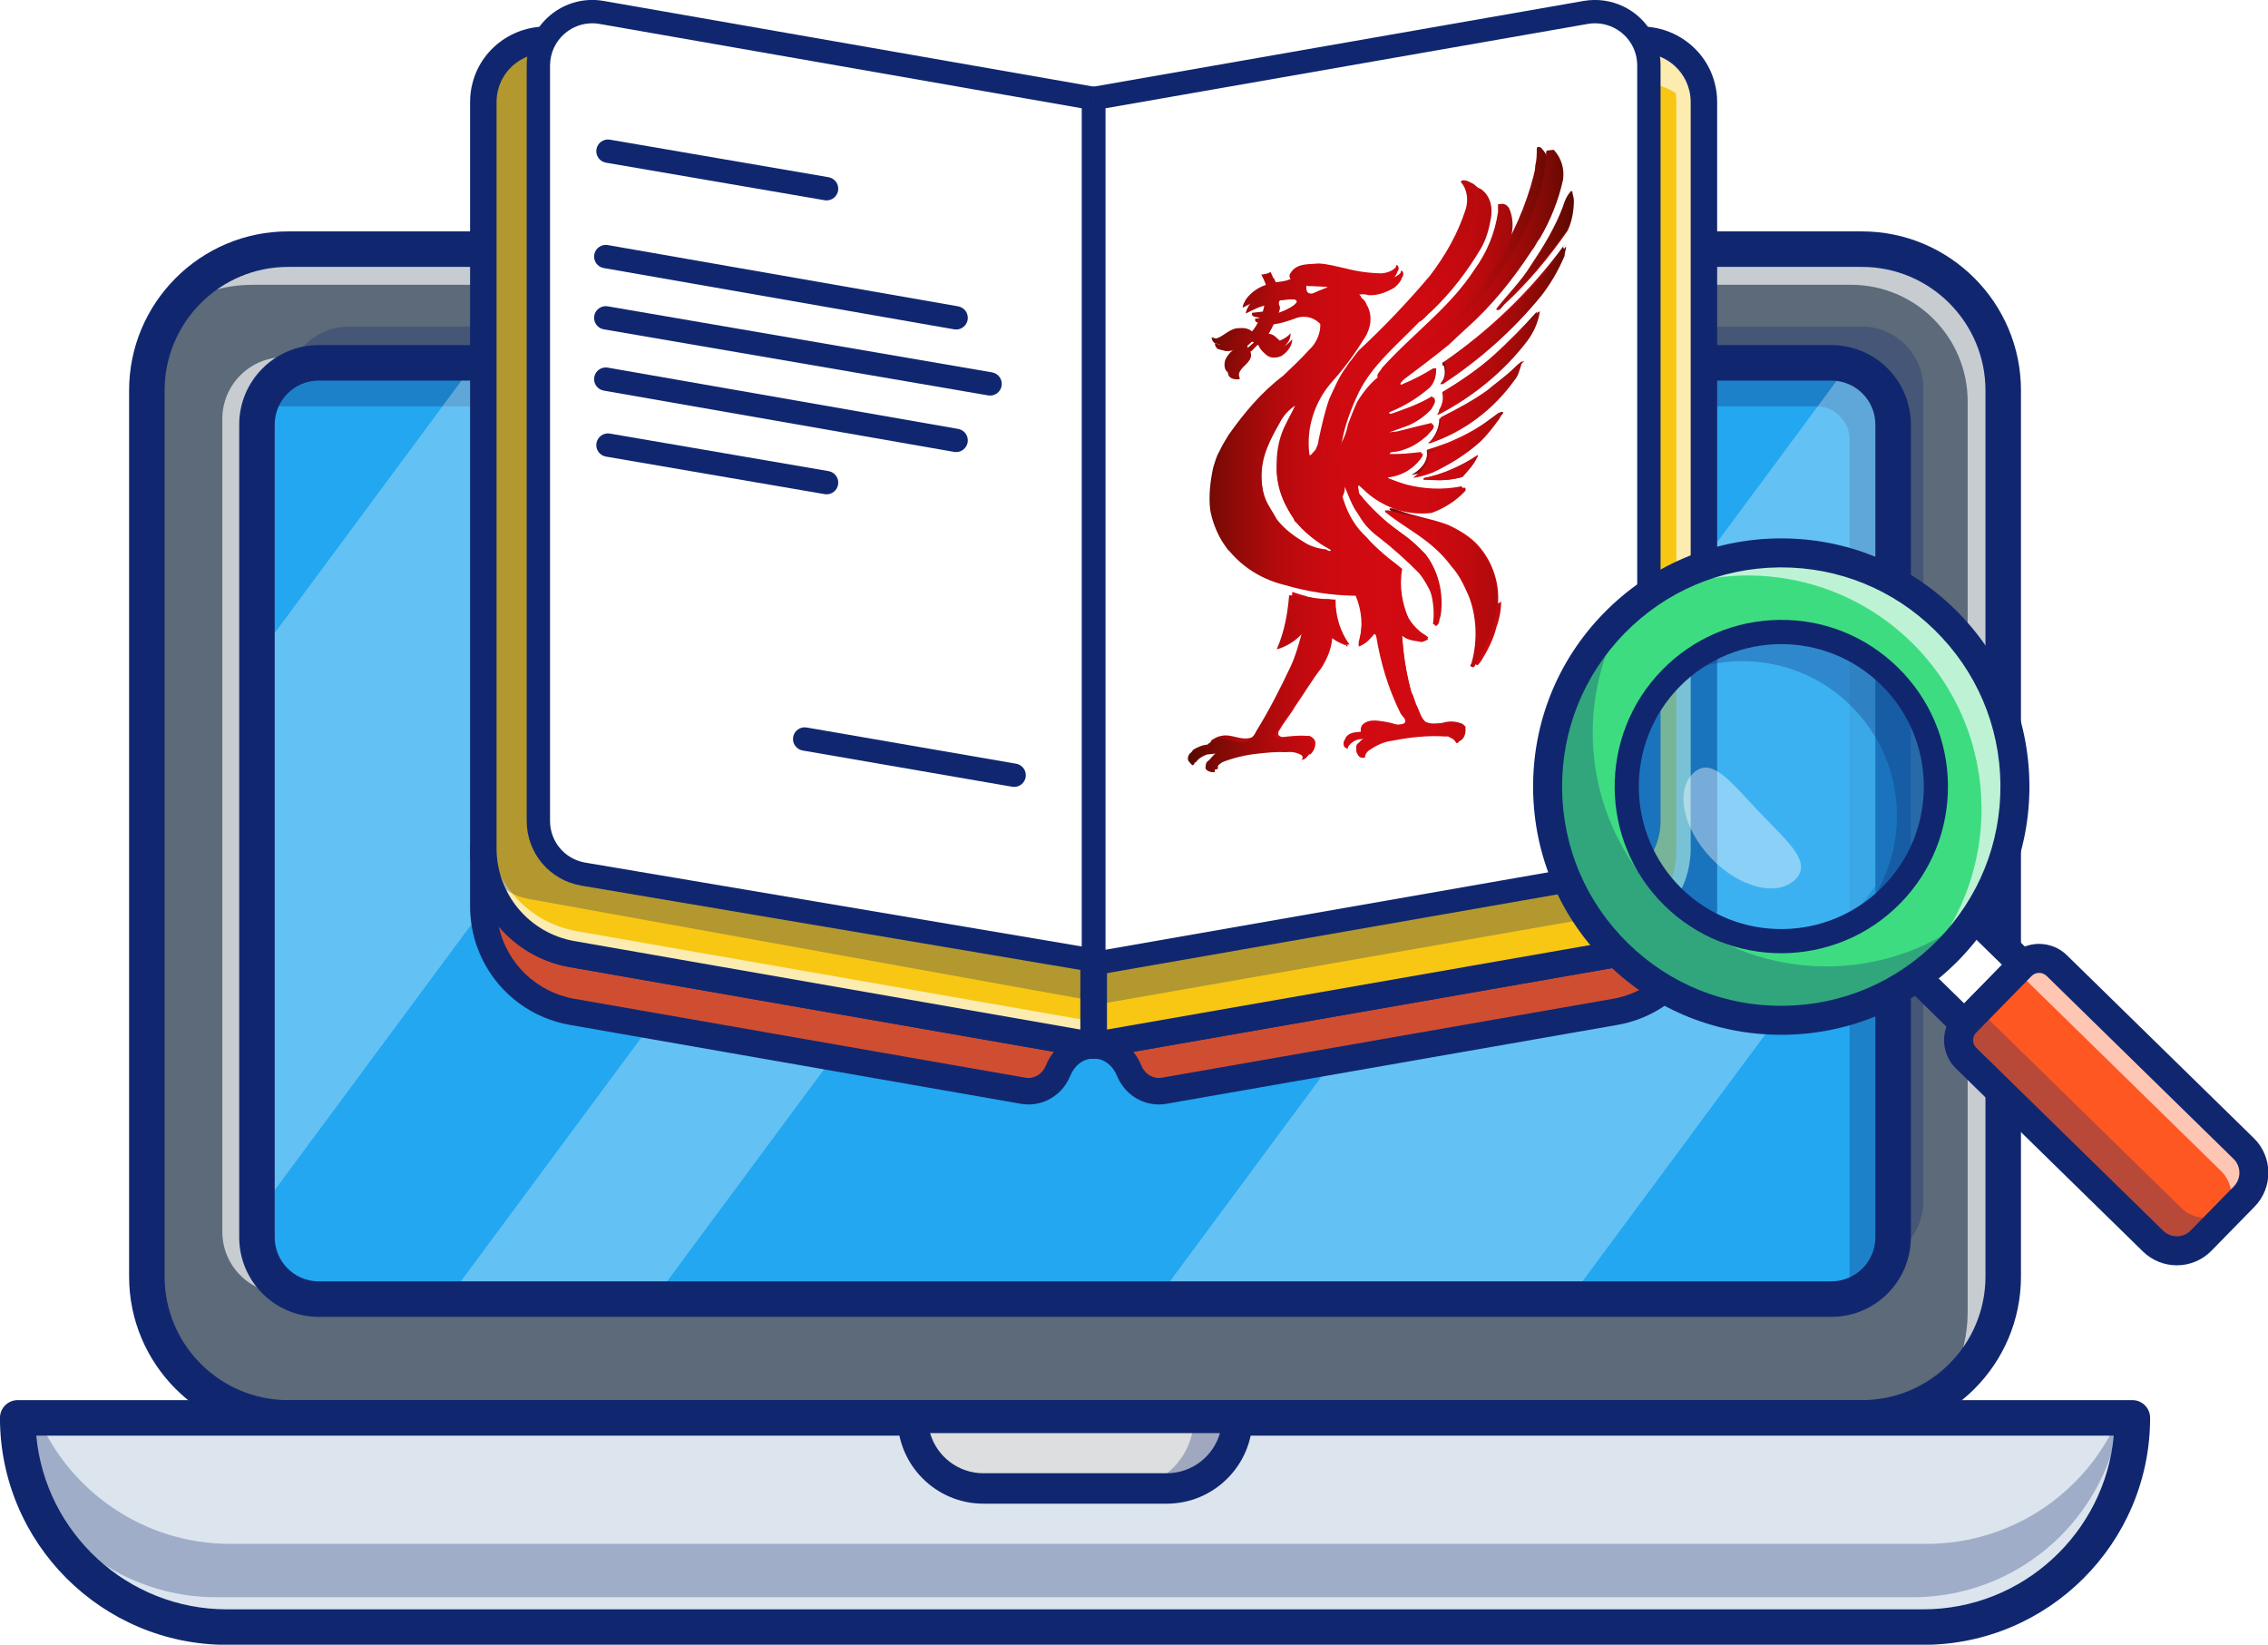<?xml version="1.0" encoding="utf-8"?>
<!-- Generator: Adobe Illustrator 26.0.3, SVG Export Plug-In . SVG Version: 6.00 Build 0)  -->
<svg version="1.1" id="Layer_1" xmlns="http://www.w3.org/2000/svg" xmlns:xlink="http://www.w3.org/1999/xlink" x="0px" y="0px"
	 viewBox="0 0 2346 1701" style="enable-background:new 0 0 2346 1701;" xml:space="preserve">
<style type="text/css">
	.st0{fill:#5C6A79;}
	.st1{opacity:0.66;}
	.st2{fill:#FFFFFF;}
	.st3{fill:#102770;}
	.st4{fill:#22A7F0;}
	.st5{opacity:0.3;}
	.st6{filter:url(#Adobe_OpacityMaskFilter);}
	.st7{filter:url(#Adobe_OpacityMaskFilter_00000080913296508767170540000018243082741865475005_);}
	.st8{mask:url(#SVGID_1_);fill:url(#SVGID_00000074403115575722581960000017311797152584211097_);}
	.st9{opacity:0.3;fill:url(#SVGID_00000167375247485584033460000014091218413436637879_);}
	.st10{filter:url(#Adobe_OpacityMaskFilter_00000037654362082828424350000006149877829891638932_);}
	.st11{filter:url(#Adobe_OpacityMaskFilter_00000069378423990464628580000009340558209269290678_);}
	
		.st12{mask:url(#SVGID_00000100357228282835633680000002463827347976942731_);fill:url(#SVGID_00000070119240472095121040000014487872227726594233_);}
	.st13{opacity:0.3;fill:url(#SVGID_00000142177531516120778200000004305102388122031761_);}
	.st14{filter:url(#Adobe_OpacityMaskFilter_00000053538062211278601800000001171476852392941728_);}
	.st15{filter:url(#Adobe_OpacityMaskFilter_00000095330955494574017780000002731187672341620912_);}
	
		.st16{mask:url(#SVGID_00000152963986969910027100000002347718902728546948_);fill:url(#SVGID_00000141442063620132821300000004505045389683255982_);}
	.st17{opacity:0.3;fill:url(#SVGID_00000171692982607668877750000004716907502669929375_);}
	.st18{fill:#DCE5EE;}
	.st19{fill:#DCDEE0;}
	.st20{fill:#5F5A57;}
	.st21{fill:#FF5722;}
	.st22{opacity:0.2;}
	.st23{fill:#F7C714;}
	.st24{fill:#26316B;}
	.st25{fill:#3EDC81;}
	.st26{opacity:0.6;}
	.st27{opacity:0.4;}
	.st28{fill-rule:evenodd;clip-rule:evenodd;fill:url(#SVGID_00000140700194279811323580000015852017079954687625_);}
	.st29{fill-rule:evenodd;clip-rule:evenodd;fill:url(#SVGID_00000034796012125814904550000017515535910782984371_);}
	.st30{fill-rule:evenodd;clip-rule:evenodd;fill:url(#SVGID_00000060022353208229614150000000016785436708980360_);}
	.st31{fill-rule:evenodd;clip-rule:evenodd;fill:url(#SVGID_00000046322032436221127870000015285768653506283915_);}
	.st32{fill-rule:evenodd;clip-rule:evenodd;fill:url(#SVGID_00000092425407704378648140000005158074298704554142_);}
	.st33{fill-rule:evenodd;clip-rule:evenodd;fill:url(#SVGID_00000040555353078010182930000006035146234631303583_);}
	.st34{fill:url(#SVGID_00000072247253444993658460000004313743331402500773_);}
	.st35{fill-rule:evenodd;clip-rule:evenodd;fill:url(#SVGID_00000036242432885650446530000006935430009390597795_);}
	.st36{fill-rule:evenodd;clip-rule:evenodd;fill:url(#SVGID_00000016754157404197819650000005094372977976514436_);}
	.st37{fill-rule:evenodd;clip-rule:evenodd;fill:url(#SVGID_00000182490102360773879340000010457618903524481197_);}
	.st38{fill:url(#SVGID_00000070116119368198881940000012849958071478235049_);}
	.st39{fill-rule:evenodd;clip-rule:evenodd;fill:#FFFFFF;}
	.st40{fill:url(#SVGID_00000064342003357494458130000013061755264699370667_);}
	.st41{fill:url(#SVGID_00000042016490493057566400000008456775213850642054_);}
	.st42{fill-rule:evenodd;clip-rule:evenodd;fill:url(#SVGID_00000041256286114889971630000010433960320074365595_);}
</style>
<g>
	<g>
		<g>
			<g>
				<path class="st0" d="M1925.98,1466.42H298.03c-80.71,0-146.13-65.43-146.13-146.13V403.81c0-80.71,65.43-146.13,146.13-146.13
					h1627.95c80.71,0,146.13,65.43,146.13,146.13v916.48C2072.11,1400.99,2006.69,1466.42,1925.98,1466.42z"/>
			</g>
			<g class="st1">
				<path class="st2" d="M2063.98,400.65v916.5c0,40.6-16.55,77.35-43.3,103.8c9.4-19.25,14.65-40.9,14.65-63.8V415.21
					c0-66.64-54.02-120.66-120.66-120.66H261.28c-40.1,0-76.45,16.15-102.85,42.35c23.65-48.75,73.65-82.35,131.45-82.35h1628
					C1998.57,254.55,2063.98,319.96,2063.98,400.65z"/>
			</g>
			<g>
				<path class="st3" d="M1925.98,1484.78H298.03c-90.7,0-164.49-73.79-164.49-164.49V403.81c0-90.7,73.79-164.49,164.49-164.49
					h1627.95c90.7,0,164.49,73.79,164.49,164.49v916.48C2090.47,1410.99,2016.68,1484.78,1925.98,1484.78z M298.03,276.04
					c-70.45,0-127.77,57.32-127.77,127.77v916.48c0,70.45,57.31,127.77,127.77,127.77h1627.95c70.45,0,127.77-57.32,127.77-127.77
					V403.81c0-70.45-57.31-127.77-127.77-127.77H298.03z"/>
			</g>
			<g>
				<path class="st4" d="M1958.21,439.12v840.6c0,35.3-28.55,63.85-63.8,63.85H329.61c-35.25,0-63.8-28.55-63.8-63.85v-840.6
					c0-35.25,28.55-63.85,63.8-63.85h1564.8c6,0,11.85,0.85,17.35,2.4C1938.56,385.22,1958.21,409.87,1958.21,439.12z"/>
			</g>
			<g class="st5">
				<path class="st3" d="M1989.46,401.62v840.6c0,24.55-13.8,45.85-34.1,56.5c1.85-6,2.85-12.4,2.85-19v-840.6
					c0-29.25-19.65-53.9-46.45-61.45c-5.5-1.55-11.35-2.4-17.35-2.4H329.61c-10.75,0-20.85,2.65-29.7,7.35
					c8.1-25.95,32.3-44.85,60.95-44.85h1564.8c6,0,11.85,0.85,17.35,2.4C1969.81,347.72,1989.46,372.37,1989.46,401.62z"/>
			</g>
			<g class="st1">
				<path class="st2" d="M265.81,439.12v840.6c0,25.75,15.2,47.9,37.1,58h-9.15c-35.25,0-63.8-28.55-63.8-63.85v-840.6
					c0-35.25,28.55-63.85,63.8-63.85h1564.8c6,0,11.85,0.85,17.35,2.4c3.25,0.9,6.35,2.05,9.35,3.45H329.61
					C294.36,375.27,265.81,403.87,265.81,439.12z"/>
			</g>
			<g class="st5">
				<path class="st3" d="M1948.21,449.12v840.6c0,24.9-14.2,46.45-35,56.95V454.82c0-19.1-15.45-34.55-34.55-34.55H262.71
					c10.5-20.75,32-35,56.9-35h1564.8C1919.66,385.27,1948.21,413.87,1948.21,449.12z"/>
			</g>
			<defs>
				<filter id="Adobe_OpacityMaskFilter" filterUnits="userSpaceOnUse" x="265.81" y="375.27" width="651.9" height="880.35">
					<feFlood  style="flood-color:white;flood-opacity:1" result="back"/>
					<feBlend  in="SourceGraphic" in2="back" mode="normal"/>
				</filter>
			</defs>
			<mask maskUnits="userSpaceOnUse" x="265.81" y="375.27" width="651.9" height="880.35" id="SVGID_1_">
				<g class="st6">
					<defs>
						
							<filter id="Adobe_OpacityMaskFilter_00000123430430877059057260000012409182095393895100_" filterUnits="userSpaceOnUse" x="265.81" y="375.27" width="651.9" height="880.35">
							<feFlood  style="flood-color:white;flood-opacity:1" result="back"/>
							<feBlend  in="SourceGraphic" in2="back" mode="normal"/>
						</filter>
					</defs>
					<mask maskUnits="userSpaceOnUse" x="265.81" y="375.27" width="651.9" height="880.35" id="SVGID_1_">
						<g style="filter:url(#Adobe_OpacityMaskFilter_00000123430430877059057260000012409182095393895100_);">
						</g>
					</mask>
					
						<linearGradient id="SVGID_00000004545967079897187550000014476852371676688535_" gradientUnits="userSpaceOnUse" x1="843.409" y1="28.176" x2="238.41" y2="1228.175">
						<stop  offset="0" style="stop-color:#FFFFFF"/>
						<stop  offset="1" style="stop-color:#000000"/>
					</linearGradient>
					<polygon style="mask:url(#SVGID_1_);fill:url(#SVGID_00000004545967079897187550000014476852371676688535_);" points="
						917.71,375.27 265.81,1255.62 265.81,679.37 490.96,375.27 					"/>
				</g>
			</mask>
			
				<linearGradient id="SVGID_00000069366113492588418980000002883534818167862403_" gradientUnits="userSpaceOnUse" x1="843.409" y1="28.176" x2="238.41" y2="1228.175">
				<stop  offset="0" style="stop-color:#FFFFFF"/>
				<stop  offset="1" style="stop-color:#FFFFFF"/>
			</linearGradient>
			<polygon style="opacity:0.3;fill:url(#SVGID_00000069366113492588418980000002883534818167862403_);" points="917.71,375.27 
				265.81,1255.62 265.81,679.37 490.96,375.27 			"/>
			<defs>
				
					<filter id="Adobe_OpacityMaskFilter_00000152225865575895688740000017616921901339585428_" filterUnits="userSpaceOnUse" x="1196.56" y="377.67" width="761.65" height="965.9">
					<feFlood  style="flood-color:white;flood-opacity:1" result="back"/>
					<feBlend  in="SourceGraphic" in2="back" mode="normal"/>
				</filter>
			</defs>
			
				<mask maskUnits="userSpaceOnUse" x="1196.56" y="377.67" width="761.65" height="965.9" id="SVGID_00000019644813748056311740000018258329899022481301_">
				<g style="filter:url(#Adobe_OpacityMaskFilter_00000152225865575895688740000017616921901339585428_);">
					<defs>
						
							<filter id="Adobe_OpacityMaskFilter_00000177459205742933150220000004319089586145697208_" filterUnits="userSpaceOnUse" x="1196.56" y="377.67" width="761.65" height="965.9">
							<feFlood  style="flood-color:white;flood-opacity:1" result="back"/>
							<feBlend  in="SourceGraphic" in2="back" mode="normal"/>
						</filter>
					</defs>
					
						<mask maskUnits="userSpaceOnUse" x="1196.56" y="377.67" width="761.65" height="965.9" id="SVGID_00000019644813748056311740000018258329899022481301_">
						<g style="filter:url(#Adobe_OpacityMaskFilter_00000177459205742933150220000004319089586145697208_);">
						</g>
					</mask>
					
						<linearGradient id="SVGID_00000122707964124566176330000000214345687877914028_" gradientUnits="userSpaceOnUse" x1="1866.502" y1="543.985" x2="1261.503" y2="1743.984">
						<stop  offset="0" style="stop-color:#FFFFFF"/>
						<stop  offset="1" style="stop-color:#000000"/>
					</linearGradient>
					
						<path style="mask:url(#SVGID_00000019644813748056311740000018258329899022481301_);fill:url(#SVGID_00000122707964124566176330000000214345687877914028_);" d="
						M1958.21,439.12v452.2l-334.9,452.25h-426.75l715.2-965.9C1938.56,385.22,1958.21,409.87,1958.21,439.12z"/>
				</g>
			</mask>
			
				<linearGradient id="SVGID_00000109020943471670802540000000327507115236845957_" gradientUnits="userSpaceOnUse" x1="1866.502" y1="543.985" x2="1261.503" y2="1743.984">
				<stop  offset="0" style="stop-color:#FFFFFF"/>
				<stop  offset="1" style="stop-color:#FFFFFF"/>
			</linearGradient>
			<path style="opacity:0.3;fill:url(#SVGID_00000109020943471670802540000000327507115236845957_);" d="M1958.21,439.12v452.2
				l-334.9,452.25h-426.75l715.2-965.9C1938.56,385.22,1958.21,409.87,1958.21,439.12z"/>
			<defs>
				
					<filter id="Adobe_OpacityMaskFilter_00000101077317692357653400000018080578746519278781_" filterUnits="userSpaceOnUse" x="463.11" y="375.27" width="930.35" height="968.3">
					<feFlood  style="flood-color:white;flood-opacity:1" result="back"/>
					<feBlend  in="SourceGraphic" in2="back" mode="normal"/>
				</filter>
			</defs>
			
				<mask maskUnits="userSpaceOnUse" x="463.11" y="375.27" width="930.35" height="968.3" id="SVGID_00000160907900634049830720000015393818652571551161_">
				<g style="filter:url(#Adobe_OpacityMaskFilter_00000101077317692357653400000018080578746519278781_);">
					<defs>
						
							<filter id="Adobe_OpacityMaskFilter_00000000936750832307343110000010063787673325113249_" filterUnits="userSpaceOnUse" x="463.11" y="375.27" width="930.35" height="968.3">
							<feFlood  style="flood-color:white;flood-opacity:1" result="back"/>
							<feBlend  in="SourceGraphic" in2="back" mode="normal"/>
						</filter>
					</defs>
					
						<mask maskUnits="userSpaceOnUse" x="463.11" y="375.27" width="930.35" height="968.3" id="SVGID_00000160907900634049830720000015393818652571551161_">
						<g style="filter:url(#Adobe_OpacityMaskFilter_00000000936750832307343110000010063787673325113249_);">
						</g>
					</mask>
					
						<linearGradient id="SVGID_00000012452257756411326510000013356710299706303663_" gradientUnits="userSpaceOnUse" x1="1245.231" y1="230.762" x2="640.231" y2="1430.763">
						<stop  offset="0" style="stop-color:#FFFFFF"/>
						<stop  offset="1" style="stop-color:#000000"/>
					</linearGradient>
					
						<polygon style="mask:url(#SVGID_00000160907900634049830720000015393818652571551161_);fill:url(#SVGID_00000012452257756411326510000013356710299706303663_);" points="
						1393.46,375.27 676.46,1343.57 463.11,1343.57 1180.06,375.27 					"/>
				</g>
			</mask>
			
				<linearGradient id="SVGID_00000041272387735766389720000009733867917787659188_" gradientUnits="userSpaceOnUse" x1="1245.231" y1="230.762" x2="640.231" y2="1430.763">
				<stop  offset="0" style="stop-color:#FFFFFF"/>
				<stop  offset="1" style="stop-color:#FFFFFF"/>
			</linearGradient>
			<polygon style="opacity:0.3;fill:url(#SVGID_00000041272387735766389720000009733867917787659188_);" points="1393.46,375.27 
				676.46,1343.57 463.11,1343.57 1180.06,375.27 			"/>
			<g>
				<path class="st3" d="M1894.39,1361.94H329.63c-45.32,0-82.19-36.87-82.19-82.19V439.1c0-45.32,36.87-82.19,82.19-82.19h1564.76
					c45.32,0,82.19,36.87,82.19,82.19v840.64C1976.58,1325.07,1939.71,1361.94,1894.39,1361.94z M329.63,393.63
					c-25.07,0-45.47,20.4-45.47,45.47v840.64c0,25.07,20.4,45.47,45.47,45.47h1564.76c25.07,0,45.47-20.4,45.47-45.47V439.1
					c0-25.07-20.4-45.47-45.47-45.47H329.63z"/>
			</g>
			<g>
				<path class="st18" d="M1989.32,1682.79H234.69c-119.5,0-216.37-96.87-216.37-216.37v0h2187.37v0
					C2205.69,1585.92,2108.82,1682.79,1989.32,1682.79z"/>
			</g>
			<g class="st5">
				<path class="st3" d="M2192.66,1466.42c-6.75,47.4-28.9,89.85-61.2,122.15c-39.15,39.15-93.25,63.35-153,63.35H223.86
					c-88.55,0-164.7-53.2-198.2-129.4c-4.8-17.9-7.35-36.7-7.35-56.1h21.25c33.3,76.7,109.7,130.3,198.6,130.3h1754.6
					c59.75,0,113.85-24.2,153-63.35c19.15-19.1,34.7-41.8,45.6-66.95H2192.66z"/>
			</g>
			<g>
				<path class="st3" d="M1989.32,1701.15H234.69c-129.43,0-234.73-105.3-234.73-234.73c0-10.14,8.22-18.36,18.36-18.36h2187.38
					c10.14,0,18.36,8.22,18.36,18.36C2224.05,1595.85,2118.76,1701.15,1989.32,1701.15z M37.52,1484.78
					c9.29,100.61,94.17,179.65,197.17,179.65h1754.63c102.99,0,187.88-79.04,197.17-179.65H37.52z"/>
			</g>
			<g>
				<path class="st19" d="M1206.87,1539.41h-189.72c-40.31,0-72.99-32.68-72.99-72.99v0h335.71v0
					C1279.86,1506.73,1247.18,1539.41,1206.87,1539.41z"/>
			</g>
			<g class="st5">
				<path class="st3" d="M1279.86,1466.42c0,20.15-8.15,38.4-21.35,51.6c-13.25,13.25-31.45,21.4-51.65,21.4h-45
					c20.2,0,38.4-8.15,51.65-21.4c13.2-13.2,21.35-31.45,21.35-51.6H1279.86z"/>
			</g>
			<g>
				<path class="st3" d="M1206.87,1555.15h-189.72c-48.93,0-88.73-39.8-88.73-88.73c0-8.69,7.05-15.74,15.74-15.74h335.71
					c8.69,0,15.74,7.05,15.74,15.74C1295.6,1515.34,1255.79,1555.15,1206.87,1555.15z M962.09,1482.15
					c6.86,23.95,28.94,41.52,55.06,41.52h189.72c26.12,0,48.2-17.58,55.06-41.52H962.09z"/>
			</g>
			<g class="st5">
				<path class="st20" d="M403.01,937.67c1.1-5.5,2.35-10.85,3.75-15.95C405.36,926.87,404.11,932.17,403.01,937.67z"/>
			</g>
		</g>
		<g>
			<g>
				<path class="st21" d="M1131.09,1081.08c-14.74,0.05-29.48,8.88-36.76,26.52c-5.92,14.41-20.66,23.18-36,20.49l-466.46-81.58
					c-53.14-9.26-91.93-55.39-91.93-109.36v-59.72c0,53.91,38.79,100.04,91.93,109.36L1131.09,1081.08z"/>
			</g>
			<g class="st22">
				<path class="st3" d="M1131.09,1081.08c-14.74,0.05-29.48,8.88-36.76,26.52c-5.92,14.41-20.66,23.18-36,20.49l-466.46-81.58
					c-53.14-9.26-91.93-55.39-91.93-109.36v-59.72c0,53.91,38.79,100.04,91.93,109.36L1131.09,1081.08z"/>
			</g>
			<g>
				<path class="st3" d="M1063.95,1142.27c-2.64,0-5.3-0.23-7.98-0.7L589.51,1060c-59.84-10.42-103.27-62.09-103.27-122.85v-59.72
					c0-7.56,6.13-13.7,13.7-13.7c7.56,0,13.7,6.13,13.7,13.7c0,47.36,33.9,87.68,80.6,95.86l539.21,94.29
					c6.99,1.22,11.89,7.58,11.29,14.65s-6.5,12.51-13.6,12.54c-10.47,0.04-19.5,6.79-24.16,18.05
					C1099.55,1130.95,1082.53,1142.27,1063.95,1142.27z M515.92,958.26c8.35,37.85,38.73,67.86,78.3,74.75l466.46,81.58
					c8.77,1.53,17.38-3.49,20.96-12.2c2.23-5.4,5.09-10.28,8.46-14.58l-500.6-87.54C559.86,995.09,534.23,979.77,515.92,958.26z"/>
			</g>
			<g>
				<path class="st21" d="M1762.51,877.43v59.72c0,53.97-38.73,100.1-91.88,109.36l-466.46,81.58c-15.4,2.68-30.08-6.08-36.05-20.49
					c-7.29-17.64-21.97-26.46-36.71-26.52l539.22-94.29C1723.78,977.48,1762.51,931.35,1762.51,877.43z"/>
			</g>
			<g class="st22">
				<path class="st3" d="M1762.51,877.43v59.72c0,53.97-38.73,100.1-91.88,109.36l-466.46,81.58c-15.4,2.68-30.08-6.08-36.05-20.49
					c-7.29-17.64-21.97-26.46-36.71-26.52l539.22-94.29C1723.78,977.48,1762.51,931.35,1762.51,877.43z"/>
			</g>
			<g>
				<path class="st3" d="M1198.6,1142.27c-18.57,0-35.62-11.32-43.12-29.43c-4.66-11.28-13.67-18.02-24.1-18.06
					c-7.09-0.02-13-5.47-13.6-12.54s4.3-13.43,11.29-14.65l539.21-94.29c46.67-8.18,80.54-48.5,80.54-95.86
					c0-7.56,6.13-13.7,13.7-13.7c7.56,0,13.7,6.13,13.7,13.7v59.72c0,60.76-43.41,112.43-103.22,122.85l-466.45,81.57
					C1203.87,1142.04,1201.22,1142.27,1198.6,1142.27z M1172.35,1087.83c3.36,4.28,6.21,9.16,8.43,14.54
					c3.61,8.72,12.27,13.75,21.04,12.22l466.46-81.57c39.55-6.89,69.9-36.88,78.25-74.72c-18.3,21.49-43.9,36.79-73.53,41.99
					L1172.35,1087.83z"/>
			</g>
			<g>
				<path class="st23" d="M1131.25,139.34v941.74h-0.16l-539.22-94.29c-53.14-9.31-91.93-55.44-91.93-109.36V105.48
					c0-5.7,0.71-11.18,2.14-16.38c8.16-31.45,39.5-52.87,73.31-46.95L1131.25,139.34z"/>
			</g>
			<g class="st1">
				<path class="st2" d="M1131.25,1056.53v24.54h-0.16l-539.22-94.29c-53.14-9.31-91.93-55.45-91.93-109.36V105.48
					c0-5.7,0.71-11.18,2.14-16.38c0.77-2.85,1.7-5.64,2.79-8.33v772.94c0,53.91,38.79,100.04,91.93,109.36L1131.25,1056.53z"/>
			</g>
			<g>
				<path class="st23" d="M1762.51,105.48v771.95c0,53.91-38.73,100.04-91.88,109.36l-539.22,94.29h-0.16V139.34l555.87-97.19
					c33.75-5.92,65.09,15.5,73.25,46.95C1761.8,94.3,1762.51,99.78,1762.51,105.48z"/>
			</g>
			<g class="st1">
				<path class="st2" d="M1762.51,105.48v771.95c0,53.91-38.73,100.04-91.88,109.36l-539.22,94.29h-0.16v-4.93l510.89-89.36
					c53.14-9.31,91.88-55.45,91.88-109.36V105.48c0-3.12-0.22-6.19-0.66-9.15c-13.09-8.49-29.37-12.38-46.24-9.42l-555.87,97.19
					v-44.76l552.59-96.59l3.29-0.6c33.75-5.92,65.09,15.51,73.25,46.95C1761.8,94.3,1762.51,99.78,1762.51,105.48z"/>
			</g>
			<g>
				<path class="st3" d="M1131.25,1094.78c-0.79,0-1.75-0.07-2.52-0.21l-539.21-94.29c-59.84-10.49-103.27-62.15-103.27-122.85
					V105.48c0-6.9,0.88-13.63,2.62-19.99c10.06-38.76,49.12-63.79,88.88-56.84l555.87,97.19c6.56,1.14,11.34,6.84,11.34,13.49
					v941.74C1144.95,1088.64,1138.81,1094.78,1131.25,1094.78z M564.35,54.88c-22.6,0-43.21,15.28-49.02,37.66
					c-1.14,4.18-1.69,8.47-1.69,12.94v771.96c0,47.36,33.9,87.68,80.6,95.86l523.32,91.51V150.85L573.02,55.64
					C570.11,55.13,567.21,54.88,564.35,54.88z"/>
			</g>
			<g>
				<path class="st3" d="M1131.42,1094.78c-7.56,0-13.86-6.13-13.86-13.7V139.34c0-6.66,4.78-12.35,11.34-13.49l555.87-97.19
					c39.67-6.98,78.76,18.07,88.87,57c1.69,6.2,2.57,12.92,2.57,19.82v771.96c0,60.7-43.41,112.37-103.21,122.85l-539.22,94.29
					C1133,1094.71,1132.21,1094.78,1131.42,1094.78z M1131.42,1081.08h0.05H1131.42z M1144.95,150.85v913.96l523.33-91.51
					c46.67-8.18,80.54-48.5,80.54-95.86V105.48c0-4.47-0.56-8.76-1.65-12.78c-6.59-25.37-31.88-41.57-57.68-37.07L1144.95,150.85z"
					/>
			</g>
			<g>
				<path class="st2" d="M1131.24,993.19l-527.85-89.14c-26.85-4.53-46.51-27.79-46.51-55.02V67.82c0-34.66,31.27-60.94,65.41-54.97
					l508.95,89V993.19z"/>
			</g>
			<g class="st5">
				<path class="st3" d="M1123.79,998.65v35.23L546.45,929.64c-26.85-4.55-46.51-27.83-46.51-55.06V93.37
					c0-34.57,31.23-60.87,65.31-54.95c-5.31,8.49-8.38,18.52-8.38,29.42v781.21c0,27.23,19.67,50.46,46.51,55.01L1123.79,998.65z"/>
			</g>
			<g>
				<path class="st3" d="M855.03,207.26c-0.68,0-1.37-0.06-2.06-0.18l-226.14-38.83c-6.57-1.13-10.99-7.37-9.86-13.94
					c1.13-6.57,7.38-10.99,13.94-9.86l226.14,38.83c6.57,1.13,10.99,7.37,9.86,13.94C865.9,203.11,860.8,207.26,855.03,207.26z"/>
			</g>
			<g>
				<path class="st3" d="M855.03,511.23c-0.68,0-1.37-0.06-2.06-0.18l-226.14-38.82c-6.57-1.13-10.99-7.37-9.86-13.94
					c1.13-6.57,7.38-10.99,13.94-9.86l226.14,38.82c6.57,1.13,10.99,7.37,9.86,13.94C865.9,507.08,860.8,511.23,855.03,511.23z"/>
			</g>
			<g>
				<path class="st3" d="M989.04,340.79c-0.69,0-1.39-0.06-2.09-0.18l-362.44-63.38c-6.57-1.15-10.96-7.4-9.81-13.97
					c1.15-6.57,7.46-10.93,13.97-9.81l362.44,63.38c6.57,1.15,10.96,7.4,9.81,13.97C999.89,336.66,994.8,340.79,989.04,340.79z"/>
			</g>
			<g>
				<path class="st3" d="M1024.16,409.11c-0.68,0-1.37-0.06-2.06-0.18l-397.55-68.32c-6.57-1.13-10.98-7.37-9.85-13.95
					c1.13-6.57,7.35-11,13.95-9.85l397.55,68.32c6.57,1.13,10.98,7.37,9.85,13.95C1035.03,404.96,1029.93,409.11,1024.16,409.11z"/>
			</g>
			<g>
				<path class="st3" d="M1049.05,813.85c-0.68,0-1.38-0.06-2.07-0.18l-216.7-37.47c-6.57-1.14-10.98-7.38-9.84-13.96
					c1.14-6.57,7.43-10.99,13.96-9.84l216.7,37.47c6.57,1.14,10.98,7.38,9.84,13.96C1059.92,809.71,1054.82,813.85,1049.05,813.85z"
					/>
			</g>
			<g>
				<path class="st3" d="M989.04,467.55c-0.69,0-1.39-0.06-2.09-0.18l-362.44-63.38c-6.57-1.15-10.96-7.4-9.81-13.97
					c1.15-6.57,7.46-10.94,13.97-9.81l362.44,63.38c6.57,1.15,10.96,7.4,9.81,13.97C999.89,463.42,994.8,467.55,989.04,467.55z"/>
			</g>
			<g>
				<path class="st2" d="M1705.59,67.82V849.3c0,27.12-19.49,50.3-46.19,54.99l-528.16,92.35V101.87l149.76-26.18l105.81-18.53
					l253.39-44.3c24.56-4.28,47.64,8.11,58.68,28.29C1703.14,49.02,1705.59,58.09,1705.59,67.82z"/>
			</g>
			<g class="st5">
				<path class="st3" d="M1678.96,896.83c0,27.12-19.5,50.24-46.19,54.95l-491.99,86.07l-4.6-42.08l523.22-91.49
					C1666.52,903.02,1673.1,900.44,1678.96,896.83z"/>
			</g>
			<g>
				<path class="st3" d="M1131.24,1005.27c-0.67,0-1.34-0.06-2.01-0.17l-527.85-89.14c-32.78-5.54-56.57-33.68-56.57-66.93V67.83
					c0-20.1,8.82-39.04,24.21-51.97c15.38-12.93,35.57-18.34,55.35-14.9l508.95,89c5.78,1.01,10,6.03,10,11.89v891.33
					c0,3.55-1.57,6.93-4.28,9.22C1136.84,1004.27,1134.07,1005.27,1131.24,1005.27z M612.64,24.09c-10.2,0-20.14,3.57-28.09,10.25
					c-9.91,8.33-15.6,20.53-15.6,33.48v781.21c0,21.42,15.33,39.55,36.45,43.11l513.76,86.76v-866.9L620.21,24.75
					C617.69,24.31,615.15,24.09,612.64,24.09z"/>
			</g>
			<g>
				<path class="st3" d="M1131.24,1008.72c-2.82,0-5.58-0.99-7.77-2.83c-2.73-2.29-4.31-5.68-4.31-9.24V101.87
					c0-5.87,4.22-10.88,10-11.89l508.95-89.01c28.69-4.99,57.37,8.82,71.35,34.39c5.38,9.88,8.21,21.1,8.21,32.46V849.3
					c0,33.04-23.63,61.16-56.18,66.88l-528.17,92.35C1132.62,1008.66,1131.93,1008.72,1131.24,1008.72z M1143.31,112.02v870.26
					l514.01-89.88c20.97-3.68,36.2-21.81,36.2-43.09V67.82c0-7.45-1.77-14.48-5.25-20.9c-9.01-16.47-27.49-25.39-46.01-22.16
					L1143.31,112.02z"/>
			</g>
			<g>
				<path class="st24" d="M1131.25,110.08v-8.22C1131.8,104.05,1131.74,106.96,1131.25,110.08z"/>
			</g>
		</g>
		<g>
			<g>
				
					<rect x="1989.64" y="958.43" transform="matrix(0.699 -0.715 0.715 0.699 -103.393 1753.244)" class="st2" width="85.95" height="82.22"/>
			</g>
			<g>
				<path class="st3" d="M2031.94,1074.01c-3.78,0-7.57-1.42-10.49-4.28l-58.76-57.5c-2.84-2.78-4.46-6.58-4.51-10.56
					c-0.04-3.98,1.49-7.81,4.28-10.65l60.12-61.44c2.78-2.84,6.58-4.47,10.56-4.51c3.83-0.08,7.81,1.5,10.65,4.28l58.76,57.5
					c2.84,2.78,4.46,6.58,4.51,10.56c0.04,3.98-1.5,7.81-4.28,10.65l-60.12,61.43C2039.72,1072.5,2035.83,1074.01,2031.94,1074.01z
					 M1994.39,1001.27l37.32,36.52l39.14-39.99l-37.32-36.52L1994.39,1001.27z"/>
			</g>
			<g>
				<path class="st25" d="M2011.59,640.77c-95.4-93.35-248.45-91.7-341.8,3.7c-93.4,95.4-91.7,248.45,3.7,341.8
					c95.4,93.35,248.45,91.7,341.8-3.7S2106.99,734.12,2011.59,640.77z M1956.84,925.37c-61.8,63.15-163.05,64.25-226.15,2.45
					c-63.15-61.75-64.25-163-2.45-226.15c61.75-63.1,163-64.2,226.15-2.45C2017.49,761.02,2018.59,862.27,1956.84,925.37z"/>
			</g>
			<g class="st1">
				<path class="st2" d="M2011.59,640.77c-88.6-86.7-226.85-91.45-320.9-15.3c91.05-50.55,208.1-37.9,286.35,38.65
					c95.4,93.35,97.05,246.4,3.7,341.8c-6.65,6.8-13.65,13.15-20.9,19c19.95-11.05,38.65-25.2,55.45-42.35
					C2108.64,887.17,2106.99,734.12,2011.59,640.77z"/>
			</g>
			<g class="st5">
				<path class="st3" d="M1720.14,930.57c-81.95-80.2-94.75-204.4-37.55-298.3c-4.4,3.9-8.65,7.95-12.8,12.2
					c-93.4,95.4-91.7,248.45,3.7,341.8c95.4,93.35,248.45,91.7,341.8-3.7c13.15-13.45,24.45-28.05,33.85-43.5
					C1955.09,1022.22,1811.29,1019.77,1720.14,930.57z"/>
			</g>
			<g class="st26">
				<circle class="st4" cx="1842.53" cy="813.53" r="159.92"/>
			</g>
			<g class="st5">
				<path class="st3" d="M1956.84,925.37c-12,12.25-25.5,22.2-39.95,29.8c61.4-63.1,60.15-164.1-2.85-225.75
					c-50.85-49.75-126.45-58.7-186.25-27.25c0.15-0.15,0.3-0.35,0.45-0.5c61.75-63.1,163-64.2,226.15-2.45
					C2017.49,761.02,2018.59,862.27,1956.84,925.37z"/>
			</g>
			<g>
				<path class="st3" d="M1842.45,1070.23c-67.5,0-131.13-25.94-179.46-73.23c-49-47.96-76.41-112.13-77.15-180.69
					c-0.74-68.57,25.26-133.32,73.21-182.32c47.96-49.01,112.13-76.41,180.69-77.15c0.95-0.01,1.9-0.02,2.86-0.02
					c67.5,0,131.13,25.94,179.46,73.23l0,0c49,47.96,76.41,112.13,77.15,180.69c0.74,68.57-25.26,133.32-73.21,182.32
					c-47.96,49.01-112.13,76.41-180.69,77.15C1844.36,1070.23,1843.4,1070.23,1842.45,1070.23z M1842.59,586.82
					c-0.84,0-1.68,0-2.53,0.01c-60.55,0.66-117.22,24.85-159.57,68.13c-42.35,43.28-65.32,100.46-64.66,161.02
					c0.66,60.55,24.86,117.22,68.14,159.58c43.28,42.35,100.42,65.44,161.02,64.66c60.55-0.66,117.22-24.85,159.57-68.13
					c42.35-43.28,65.32-100.46,64.66-161.02c-0.66-60.55-24.86-117.22-68.14-159.58l0,0C1958.4,609.73,1902.2,586.82,1842.59,586.82
					z"/>
			</g>
			<g>
				<path class="st3" d="M1842.51,985.87c-43.53,0-87.08-16.33-120.57-49.1c-67.95-66.5-69.14-175.88-2.65-243.83
					c32.21-32.92,75.31-51.32,121.37-51.82c46.22-0.59,89.54,16.97,122.46,49.18v0c32.92,32.21,51.32,75.31,51.83,121.37
					c0.5,46.05-16.96,89.54-49.17,122.46C1932.04,968.57,1887.29,985.86,1842.51,985.87z M1842.54,666.17
					c-38.29,0-76.55,14.78-105.38,44.25c-56.86,58.1-55.84,151.62,2.26,208.47c58.1,56.85,151.62,55.83,208.48-2.26
					c27.54-28.14,42.48-65.33,42.05-104.7c-0.42-39.38-16.16-76.23-44.31-103.77c0,0,0,0,0,0
					C1916.99,680.14,1879.75,666.17,1842.54,666.17z"/>
			</g>
			<g>
				<path class="st21" d="M2321.4,1237.49l-44.62,45.6c-13.56,13.86-35.78,14.1-49.64,0.54l-212-207.45l93.72-95.78l212,207.45
					C2334.72,1201.41,2334.96,1223.64,2321.4,1237.49z"/>
			</g>
			<g class="st5">
				<path class="st3" d="M2301.44,1252.77l-29.65,30.3c-13.55,13.9-35.8,14.1-49.65,0.55l-212-207.45l93.7-95.75l0.35,0.35
					l-59.8,61.15l212,207.45C2268.79,1261.52,2287.84,1262.62,2301.44,1252.77z"/>
			</g>
			<g class="st1">
				<path class="st2" d="M2326.39,1237.47l-44.6,45.6c-4,4.15-8.8,7.05-13.95,8.7l30.25-30.9c13.55-13.9,13.3-36.1-0.55-49.65
					l-209.2-204.75l25.5-26.05l212,207.45C2339.74,1201.42,2339.94,1223.62,2326.39,1237.47z"/>
			</g>
			<g>
				<path class="st3" d="M2251.68,1308.62c-12.65,0-25.3-4.75-35.04-14.27l-193.4-189.25c-16.16-15.82-16.45-41.84-0.63-58.01
					l57.32-58.58c7.66-7.83,17.92-12.21,28.88-12.33c11.03,0.02,21.3,4.04,29.13,11.7l193.41,189.25
					c19.74,19.32,20.08,51.11,0.77,70.85l0,0l-44.62,45.6C2277.7,1303.59,2264.69,1308.62,2251.68,1308.62z M2109.26,1006.18
					c-0.04,0-0.08,0-0.12,0c-2.94,0.03-5.7,1.21-7.75,3.31l-57.32,58.58c-4.25,4.34-4.17,11.34,0.17,15.59l193.4,189.25
					c7.92,7.76,20.68,7.61,28.43-0.31l44.62-45.6c7.75-7.92,7.62-20.68-0.31-28.43l-193.4-189.25
					C2114.89,1007.29,2112.16,1006.18,2109.26,1006.18z M2321.4,1237.49h0.05H2321.4z"/>
			</g>
			<g class="st27">
				<path class="st2" d="M1856.67,909.92c-18.94,18.03-57.82,7.94-86.83-22.54c-29.01-30.48-37.18-69.8-18.24-87.83
					c18.94-18.03,39.18,9.8,68.19,40.28C1848.81,870.31,1875.61,891.89,1856.67,909.92z"/>
			</g>
		</g>
	</g>
</g>
<g id="LIVERBIRD">
	<g>
		
			<linearGradient id="SVGID_00000044144337381661780030000004242897818117394349_" gradientUnits="userSpaceOnUse" x1="1246.423" y1="-742.307" x2="1479.675" y2="-742.307" gradientTransform="matrix(1 0 0 -1 -17.36 -38.347)">
			<stop  offset="0" style="stop-color:#5A0A00"/>
			<stop  offset="0.06" style="stop-color:#7B0A05"/>
			<stop  offset="0.14" style="stop-color:#9A0A09"/>
			<stop  offset="0.22" style="stop-color:#B30A0D"/>
			<stop  offset="0.3" style="stop-color:#C40A0F"/>
			<stop  offset="0.39" style="stop-color:#CF0A11"/>
			<stop  offset="0.5" style="stop-color:#D20A11"/>
			<stop  offset="0.61" style="stop-color:#CF0A11"/>
			<stop  offset="0.7" style="stop-color:#C50A0F"/>
			<stop  offset="0.78" style="stop-color:#B40A0D"/>
			<stop  offset="0.86" style="stop-color:#9D0A09"/>
			<stop  offset="0.93" style="stop-color:#7F0A05"/>
			<stop  offset="1" style="stop-color:#5A0A00"/>
		</linearGradient>
		<path style="fill-rule:evenodd;clip-rule:evenodd;fill:url(#SVGID_00000044144337381661780030000004242897818117394349_);" d="
			M1394.27,668.37c-4.8-7.5-8-15.16-11.21-22.83l0,0c-1.6-7.84-3.2-15.69-3.2-23.7c-3.2-1.25-6.4-0.9-9.61-0.55
			c-11.21-1.98-22.41-5.56-33.62-9.14c0,12.82-3.2,25.99-6.4,39.17c-1.6,4.98-3.2,11.57-6.4,16.72c9.61-2.65,19.21-8.51,25.61-15.62
			c-3.2,11.57-6.4,23.14-11.21,33.28c-6.4,16.72-16.01,33.79-25.61,50.86l0,0l-9.61,15.46c-1.6,4.98-4.8,8.53-8,10.48
			c-11.21,4.41-20.81-4.16-32.02-1.35c-3.2,0.35-6.4,2.29-9.61,4.24c-1.6,1.77-1.6,3.38,0,4.8c-6.4-0.91-12.81,1.38-19.21,5.28
			c-1.6,1.77-3.2,5.15-1.6,8.18c0,1.6,1.6,3.03,4.8,4.29c3.2-5.15,8-8.87,14.41-11.16c1.6-0.17,4.8-0.52,8-0.86v1.6
			c-3.2,1.95-4.8,3.72-6.4,5.49c-1.6,1.77-3.2,5.15-3.2,8.35c1.6,3.03,6.4,5.72,9.61,3.77v-1.6c0-4.8,3.2-6.75,8-8.87
			c11.21-4.41,24.01-7.39,35.22-8.6c9.61-1.04,19.21-2.07,30.42-1.68c6.4-0.69,11.21,0.39,16.01,3.08c1.6,1.43,1.6,3.03,0,4.81
			c1.6-0.17,3.2-0.34,4.8-2.12l1.6-0.17c3.2-3.55,4.8-6.93,4.8-11.74c0-3.21-3.2-6.07-6.4-7.32l-1.6,0.17
			c-8-0.74-16.01,0.13-24.01,0.99c-1.6,0.17-4.8,0.52-6.4-2.51c0-1.6,0-3.21,1.6-4.98c4.8-8.53,11.21-15.64,16.01-24.17l0,0
			c9.61-13.86,17.61-27.56,27.22-39.82c6.4-10.32,11.21-22.06,11.21-34.89c4.8,4.29,9.61,6.97,16.01,9.48
			C1391.07,668.72,1392.67,668.55,1394.27,668.37z"/>
		
			<linearGradient id="SVGID_00000031923074812312654060000008746961197274378413_" gradientUnits="userSpaceOnUse" x1="1447.816" y1="-645.14" x2="1614.471" y2="-645.14" gradientTransform="matrix(1 0 0 -1 -17.36 -38.347)">
			<stop  offset="0" style="stop-color:#5A0A00"/>
			<stop  offset="0.06" style="stop-color:#7B0A05"/>
			<stop  offset="0.14" style="stop-color:#9A0A09"/>
			<stop  offset="0.22" style="stop-color:#B30A0D"/>
			<stop  offset="0.3" style="stop-color:#C40A0F"/>
			<stop  offset="0.39" style="stop-color:#CF0A11"/>
			<stop  offset="0.5" style="stop-color:#D20A11"/>
			<stop  offset="0.61" style="stop-color:#CF0A11"/>
			<stop  offset="0.7" style="stop-color:#C50A0F"/>
			<stop  offset="0.78" style="stop-color:#B40A0D"/>
			<stop  offset="0.86" style="stop-color:#9D0A09"/>
			<stop  offset="0.93" style="stop-color:#7F0A05"/>
			<stop  offset="1" style="stop-color:#5A0A00"/>
		</linearGradient>
		<path style="fill-rule:evenodd;clip-rule:evenodd;fill:url(#SVGID_00000031923074812312654060000008746961197274378413_);" d="
			M1549.56,624.15c1.6-22.67-6.4-44.28-20.81-60.37c-8-8.76-19.21-15.55-30.42-20.74l0,0c-16.01-6.26-35.22-8.96-51.23-15.22
			c-3.2-1.25-6.4-2.5-9.61-2.15v1.6c9.61,6.96,19.21,13.93,28.82,20.89c16.01,9.47,28.82,22.51,40.02,35.74
			c8,8.76,12.81,19.47,17.61,30.19c1.6,3.04,3.2,7.68,3.2,10.89c6.4,18.57,6.4,37.85,0,57.82c0,1.61-1.6,3.39,0,4.82
			c1.6,1.43,3.2-1.95,4.8-3.73c6.4-10.33,12.81-22.27,16.01-35.47c3.2-8.38,4.8-18.2,4.8-26.23L1549.56,624.15z"/>
		
			<linearGradient id="SVGID_00000093167074116346698740000003290088343176003006_" gradientUnits="userSpaceOnUse" x1="1440.157" y1="-293.878" x2="1501.151" y2="-293.878" gradientTransform="matrix(1.2 0 0 -1.2 -255.822 130.964)">
			<stop  offset="0" style="stop-color:#5A0A00"/>
			<stop  offset="0.06" style="stop-color:#7B0A05"/>
			<stop  offset="0.14" style="stop-color:#9A0A09"/>
			<stop  offset="0.22" style="stop-color:#B30A0D"/>
			<stop  offset="0.3" style="stop-color:#C40A0F"/>
			<stop  offset="0.39" style="stop-color:#CF0A11"/>
			<stop  offset="0.5" style="stop-color:#D20A11"/>
			<stop  offset="0.61" style="stop-color:#CF0A11"/>
			<stop  offset="0.7" style="stop-color:#C50A0F"/>
			<stop  offset="0.78" style="stop-color:#B40A0D"/>
			<stop  offset="0.86" style="stop-color:#9D0A09"/>
			<stop  offset="0.93" style="stop-color:#7F0A05"/>
			<stop  offset="1" style="stop-color:#5A0A00"/>
		</linearGradient>
		<path style="fill-rule:evenodd;clip-rule:evenodd;fill:url(#SVGID_00000093167074116346698740000003290088343176003006_);" d="
			M1528.74,470.63c0,1.61-1.6,3.39-3.2,6.78c-3.2,5.17-8,10.52-12.81,15.87c-9.61,2.67-19.21,3.73-28.82,3.19
			c-3.2,0.35-8-0.72-11.21-0.36c0,0,0,0,0-1.61C1491.92,490.77,1511.13,482.22,1528.74,470.63L1528.74,470.63L1528.74,470.63z"/>
		
			<linearGradient id="SVGID_00000108291490215651481830000013754139880805592708_" gradientUnits="userSpaceOnUse" x1="1475.192" y1="-496.55" x2="1570.766" y2="-496.55" gradientTransform="matrix(1 0 0 -1 -17.36 -38.347)">
			<stop  offset="0" style="stop-color:#5A0A00"/>
			<stop  offset="0.06" style="stop-color:#7B0A05"/>
			<stop  offset="0.14" style="stop-color:#9A0A09"/>
			<stop  offset="0.22" style="stop-color:#B30A0D"/>
			<stop  offset="0.3" style="stop-color:#C40A0F"/>
			<stop  offset="0.39" style="stop-color:#CF0A11"/>
			<stop  offset="0.5" style="stop-color:#D20A11"/>
			<stop  offset="0.61" style="stop-color:#CF0A11"/>
			<stop  offset="0.7" style="stop-color:#C50A0F"/>
			<stop  offset="0.78" style="stop-color:#B40A0D"/>
			<stop  offset="0.86" style="stop-color:#9D0A09"/>
			<stop  offset="0.93" style="stop-color:#7F0A05"/>
			<stop  offset="1" style="stop-color:#5A0A00"/>
		</linearGradient>
		<path style="fill-rule:evenodd;clip-rule:evenodd;fill:url(#SVGID_00000108291490215651481830000013754139880805592708_);" d="
			M1554.36,426.02C1554.36,426.02,1554.36,424.41,1554.36,426.02c-4.8,0.53-8,4.1-11.21,6.07c-14.41,11.24-30.42,19.44-46.43,26.04
			l0,0c-6.4,2.32-12.81,4.63-20.81,7.13v1.61c1.6,11.06-8,20.15-16.01,24.25l0,0l1.6-0.18c6.4-0.71,12.81-3.02,19.21-5.34
			c17.61-6.77,33.62-18.18,48.03-31.02l1.6-0.18l0,0l0,0l0,0c8-7.31,14.41-14.45,20.81-23.2
			C1552.76,429.41,1555.96,427.45,1554.36,426.02z"/>
		
			<linearGradient id="SVGID_00000126318136283122615230000015204109097617617538_" gradientUnits="userSpaceOnUse" x1="1337.194" y1="-355.153" x2="1357.206" y2="-355.153" gradientTransform="matrix(1 0 0 -1 -17.36 -38.347)">
			<stop  offset="0" style="stop-color:#5A0A00"/>
			<stop  offset="0.06" style="stop-color:#7B0A05"/>
			<stop  offset="0.14" style="stop-color:#9A0A09"/>
			<stop  offset="0.22" style="stop-color:#B30A0D"/>
			<stop  offset="0.3" style="stop-color:#C40A0F"/>
			<stop  offset="0.39" style="stop-color:#CF0A11"/>
			<stop  offset="0.5" style="stop-color:#D20A11"/>
			<stop  offset="0.61" style="stop-color:#CF0A11"/>
			<stop  offset="0.7" style="stop-color:#C50A0F"/>
			<stop  offset="0.78" style="stop-color:#B40A0D"/>
			<stop  offset="0.86" style="stop-color:#9D0A09"/>
			<stop  offset="0.93" style="stop-color:#7F0A05"/>
			<stop  offset="1" style="stop-color:#5A0A00"/>
		</linearGradient>
		<path style="fill-rule:evenodd;clip-rule:evenodd;fill:url(#SVGID_00000126318136283122615230000015204109097617617538_);" d="
			M1320.63,323.84c1.6-1.78,1.6-4.99,1.6-6.59c0-1.6,0-3.2,0-6.41c11.21-1.26,17.61-1.99,17.61,1.22
			C1339.84,315.27,1330.23,321.16,1320.63,323.84z"/>
		
			<linearGradient id="SVGID_00000030462288061273436410000008768506834314567855_" gradientUnits="userSpaceOnUse" x1="1492.642" y1="-455.532" x2="1589.336" y2="-455.532" gradientTransform="matrix(1 0 0 -1 -17.36 -38.347)">
			<stop  offset="0" style="stop-color:#5A0A00"/>
			<stop  offset="0.06" style="stop-color:#7B0A05"/>
			<stop  offset="0.14" style="stop-color:#9A0A09"/>
			<stop  offset="0.22" style="stop-color:#B30A0D"/>
			<stop  offset="0.3" style="stop-color:#C40A0F"/>
			<stop  offset="0.39" style="stop-color:#CF0A11"/>
			<stop  offset="0.5" style="stop-color:#D20A11"/>
			<stop  offset="0.61" style="stop-color:#CF0A11"/>
			<stop  offset="0.7" style="stop-color:#C50A0F"/>
			<stop  offset="0.78" style="stop-color:#B40A0D"/>
			<stop  offset="0.86" style="stop-color:#9D0A09"/>
			<stop  offset="0.93" style="stop-color:#7F0A05"/>
			<stop  offset="1" style="stop-color:#5A0A00"/>
		</linearGradient>
		<path style="fill-rule:evenodd;clip-rule:evenodd;fill:url(#SVGID_00000030462288061273436410000008768506834314567855_);" d="
			M1571.97,375.85c-4.8,3.75-8,8.93-14.41,12.86c-6.4,5.54-12.81,11.07-20.81,16.78c-16.01,11.42-32.02,19.63-48.03,27.84
			c0,8.03-3.2,16.41-9.61,23.54c0,0-1.6,0.18-1.6,1.78l0,0c35.22-11.94,65.64-34.6,88.05-66.02
			C1568.77,387.46,1571.97,382.28,1571.97,375.85C1573.57,375.67,1573.57,375.67,1571.97,375.85L1571.97,375.85z"/>
		
			<linearGradient id="SVGID_00000125586776243158593590000016466508547384898709_" gradientUnits="userSpaceOnUse" x1="1259.23" y1="-504.577" x2="1627.918" y2="-504.577" gradientTransform="matrix(1 0 0 -1 -17.36 -38.347)">
			<stop  offset="0" style="stop-color:#5A0A00"/>
			<stop  offset="0.06" style="stop-color:#7B0A05"/>
			<stop  offset="0.14" style="stop-color:#9A0A09"/>
			<stop  offset="0.22" style="stop-color:#B30A0D"/>
			<stop  offset="0.3" style="stop-color:#C40A0F"/>
			<stop  offset="0.39" style="stop-color:#CF0A11"/>
			<stop  offset="0.5" style="stop-color:#D20A11"/>
			<stop  offset="0.61" style="stop-color:#CF0A11"/>
			<stop  offset="0.7" style="stop-color:#C50A0F"/>
			<stop  offset="0.78" style="stop-color:#B40A0D"/>
			<stop  offset="0.86" style="stop-color:#9D0A09"/>
			<stop  offset="0.93" style="stop-color:#7F0A05"/>
			<stop  offset="1" style="stop-color:#5A0A00"/>
		</linearGradient>
		<path style="fill:url(#SVGID_00000125586776243158593590000016466508547384898709_);" d="M1461.51,718.83l3.2,9.28
			c3.2,6.07,4.8,13.93,9.61,18.22c4.8,2.69,11.21,2,16.01,1.48l1.6-0.17c8-2.47,14.41-1.56,20.81,0.97c1.6,1.43,1.6,1.43,3.2,2.87
			c0,4.82-1.6,9.81-6.4,11.93c-1.6,1.78-1.6,1.78-3.2,1.95c-1.6-3.04-3.2-4.47-6.4-5.73c-1.6-1.43-3.2-1.26-4.8-1.09
			c-17.61-1.31-36.82,0.76-54.43,4.26c-9.61,1.04-17.61,5.11-25.61,10.78c-1.6,1.78-3.2,3.55-3.2,6.76c0,0,0,0-1.6,0.17
			c-3.2,0.34-4.8-1.09-6.4-4.12c-1.6-3.04-1.6-6.24,1.6-8.19c1.6-1.78,3.2-3.55,4.8-3.73v-1.6c-6.4-0.91-12.81,2.99-16.01,8.14v1.6
			c-1.6,0.17-3.2-1.26-3.2-1.26c-1.6-1.43-1.6-4.64,0-6.41c1.6-4.98,6.4-7.11,11.21-7.62c1.6-0.17,4.8-0.52,6.4-0.69
			c-1.6-1.43-1.6-3.04,0-6.42c6.4-7.11,16.01-4.94,22.41-4.03c6.4,0.91,9.61,2.17,14.41,3.26c1.6-0.17,3.2-0.35,4.8-0.52
			c1.6-0.17,3.2-1.95,3.2-1.95c1.6-4.99-3.2-7.68-4.8-10.71c-1.6-3.04-4.8-10.71-6.4-15.35l0,0l0,0c-8-21.6-14.41-43.36-17.61-67.08
			 M1421.48,654.18c-1.6,1.78-3.2,3.56-4.8,5.34c-3.2,3.56-6.4,5.51-11.21,7.64c0-1.6,0-1.6,0-3.21c1.6-6.59,3.2-13.18,3.2-21.2
			c0-1.6,0-3.21,0-4.81c0-8.02-3.2-17.29-6.4-24.96l0,0c-25.61-0.4-49.63-4.18-73.64-11.17c-22.41-5.55-41.62-17.86-57.63-33.72v1.6
			c-3.2-4.45-6.4-8.9-9.61-14.96c-4.8-9.08-8-18.33-9.61-27.76l0,0c-1.6-14.23,0-28.82,3.2-43.59c1.6-4.98,3.2-11.57,6.4-16.73
			c3.2-6.76,6.4-11.92,9.61-17.09c16.01-22.61,33.62-43.8,56.03-60.73l0,0c9.61-9.09,19.21-18.18,27.22-27.09
			c8-7.31,12.81-19.07,11.21-30.12c0-1.6-1.6-3.03-3.2-4.45c-6.4-5.69-16.01-7.81-25.61-3.53c-6.4,2.32-14.41,4.83-20.81,5.55
			c-3.2,6.77-6.4,11.94-9.61,17.1c4.8-2.14,9.61-1.08,12.81,1.76c1.6,1.42,3.2,2.84,4.8,4.27c4.8-2.14,8-4.11,11.21-7.67
			c0,8.01-4.8,13.36-12.81,17.47c-4.8,2.14-11.21,2.86-16.01-1.41c-3.2-2.84-6.4-5.69-8-10.32l-8,7.31c1.6,4.63,0,8.01-3.2,11.57
			c-3.2,3.56-11.21,9.27-8,15.31v1.6c-4.8,0.54-9.61-0.52-11.21-3.55c-1.6-3.02-1.6-7.83,0-11.21c4.8-10.15,14.41-12.83,22.41-20.14
			c1.6-1.78,3.2-1.96,3.2-3.56c-3.2-1.24-4.8,0.54-8,0.9c-4.8,2.14-9.61,7.49-16.01,8.21c-3.2,0.36-4.8,0.54-8-0.7
			c-1.6,0.18-3.2-1.24-4.8-1.06c-1.6-1.42-3.2-2.84-3.2-6.05c1.6-0.18,3.2,1.24,4.8,1.06c8-2.5,14.41-11.23,24.01-10.71
			c4.8-0.54,9.61,0.52,12.81,3.36c3.2-3.56,6.4-8.73,8-13.72c-1.6-1.42-8-0.7-8-3.9v-1.6c3.2-0.36,8-0.9,11.21-1.26
			c1.6-4.99,1.6-8.19,3.2-13.18l0,0c-8,0.9-16.01,5.01-24.01,9.12c0-3.2,1.6-4.99,3.2-8.37c4.8-6.95,12.81-12.66,20.81-15.17
			c-1.6-4.63-3.2-7.65-4.8-10.67c3.2-0.36,6.4-0.72,9.61-2.69c1.6,3.02,3.2,7.65,4.8,10.67c6.4-0.72,11.21-1.27,16.01-3.41
			c-1.6-1.42-1.6-4.63,0-6.41c6.4-10.34,19.21-8.59,28.82-9.67c9.61,0.52,17.61,2.82,27.22,4.94c12.81,3.36,25.61,5.12,38.42,5.28
			c6.4-0.72,11.21-2.87,14.41-6.44c0,0,0-3.21,1.6-1.79c1.6,1.42,1.6,4.63,0,6.42c-1.6,4.99-6.4,10.35-11.21,12.5
			c-8,4.11-16.01,6.62-24.01,5.92c-3.2-1.24-6.4-0.88-11.21-0.34v1.6c4.8,1.06,8,3.91,9.61,8.54c6.4,10.51,4.8,23.52-1.6,33.86
			c-4.8,6.96-8,13.73-14.41,20.86c-4.8,6.95-11.21,12.48-16.01,19.43l-4.8,5.35c-19.21,21.39-27.22,49.53-24.01,74.82
			c0,3.21,3.2,6.06,4.8,7.48l0,0c1.6-0.18,1.6-0.18,3.2-0.36c1.6-1.78,3.2-3.56,4.8-5.34c1.6-3.38,3.2-6.77,3.2-9.98
			c3.2-14.79,6.4-29.57,11.21-42.94c4.8-10.16,9.61-21.92,16.01-30.66l0,0c1.6-1.78,3.2-5.17,4.8-6.95c3.2-3.57,6.4-8.74,9.61-12.3
			c25.61-23.73,51.23-50.68,73.64-77.29c16.01-21.07,28.82-43.4,36.82-68.39c3.2-10,1.6-21.06-4.8-28.36c0,0,0-1.61,1.6-1.79l0,0
			c4.8-0.55,8,2.3,11.21,3.54c9.61,6.94,12.81,19.42,9.61,32.64c-1.6,11.42-4.8,21.42-11.21,31.79
			c-14.41,24.11-30.42,45.19-51.23,65.19c-4.8,3.75-8,8.93-12.81,11.07c-17.61,14.82-33.62,31.05-48.03,48.71l0,0
			c-6.4,7.13-11.21,15.69-16.01,24.25c-8,16.93-14.41,33.68-17.61,51.68c-1.6,4.99-3.2,9.98-6.4,13.54c-3.2,5.17-8,8.91-12.81,12.64
			c-1.6,0.18-1.6,1.78-1.6,3.38c1.6,1.43,3.2-0.36,4.8-0.53c8-4.09,14.41-9.62,20.81-16.74c6.4-8.73,11.21-18.89,12.81-28.69
			c3.2-8.38,6.4-16.75,9.61-23.53c6.4-10.34,14.41-20.86,25.61-28.53l16.01-13.02c35.22-24.81,67.24-55.71,92.85-90.72
			c20.81-28.06,35.22-58.61,44.83-90.24c1.6-6.61,4.8-15.01,4.8-21.44c1.6-6.61,1.6-11.43,1.6-17.86c0,0,0-1.61,1.6-1.79
			c1.6-0.18,3.2,1.24,3.2,1.24c8,8.73,11.21,19.62,9.61,31.05c-4.8,21.44-12.81,41.64-24.01,60.59c-3.2,3.58-4.8,8.58-8,12.15
			c-19.21,29.48-41.62,57.71-68.84,81.65l-17.61,16.43c-8,7.32-16.01,13.03-24.01,18.74c-8,5.71-4.8,14.98-12.81,22.3v1.6
			c1.6,1.43,3.2-0.36,3.2-0.36c11.21-4.46,22.41-10.53,32.02-16.42c1.6-0.18,1.6-0.18,1.6,1.43c0,6.42-1.6,13.02-6.4,18.37
			c-12.81,11.06-25.61,18.91-41.62,25.51c0,0-1.6,0.18,0,1.6c1.6,1.43,3.2-0.36,4.8-0.54c12.81-3.03,27.22-9.45,40.02-15.7
			c1.6-0.18,1.6-0.18,1.6,1.43c1.6,3.03-1.6,6.6-3.2,9.99c-6.4,7.13-14.41,12.84-24.01,17.12c-6.4,2.32-12.81,4.63-19.21,6.95
			c0,0-1.6,1.78,0,1.6c3.2-0.36,6.4-0.71,9.61-1.07c11.21-2.85,22.41-5.7,35.22-8.73c1.6,3.03,0,4.82-1.6,6.6
			c-1.6,1.78-3.2,3.57-4.8,5.35c-6.4,5.53-14.41,11.23-22.41,13.73c-4.8,2.14-9.61,2.67-14.41,3.2c0,0-1.6,0.18-1.6,1.78
			c0,1.6,0,1.6,1.6,1.43c11.21,0.36,20.81-0.71,32.02-1.95c1.6-0.18,0,1.61,0,3.21c-8,12.12-20.81,19.96-35.22,21.56v1.6
			c6.4,2.5,12.81,5,20.81,7.32c8,2.32,17.61,2.87,25.61,3.59l0,0c11.21,0.37,20.81,0.91,32.02-1.93c0,0,1.6-0.18,1.6,1.43v1.61
			c-9.61,10.7-22.41,18.53-35.22,23.16c-22.41,2.47-43.22-3.25-59.23-15.93c0,0-6.4-4.1-8-7.14l-6.4-5.71l-1.6,0.18
			c-1.6,1.78,0,3.21,0,6.42c0,3.21,3.2,4.46,4.8,7.49c12.81,14.63,27.22,27.48,43.22,38.55l0,0c8,5.54,14.41,12.86,20.81,18.58
			c12.81,16.25,19.21,39.63,16.01,62.46l0,0c0,1.61-1.6,4.99-1.6,6.6c0,1.61-1.6,4.99-3.2,5.17c-1.6,0.17-1.6,0.17-1.6-1.43
			c0-3.21,0-6.42,0-8.03c0-1.61,0-1.61,0-3.21c0-8.03-1.6-15.88-4.8-23.55c-3.2-6.07-6.4-12.14-11.21-18.03
			c-12.81-13.04-27.22-25.9-41.62-37.15c-9.61-6.96-17.61-15.71-22.41-26.4c-3.2-4.46-4.8-9.09-6.4-13.73c0,0-3.2-7.66-4.8-12.3
			l-1.6,0.18c0,0,0,4.81-1.6,8.2c-1.6,3.38,0,3.21,0,4.81c4.8,15.51,12.81,29.06,24.01,39.05l0,0c4.8,5.89,11.21,11.6,17.61,17.31
			c6.4,5.71,12.81,9.82,19.21,15.54c-3.2,18,0,35.3,6.4,50.65l0,0c3.2,6.07,6.4,10.54,11.21,14.83c3.2,2.86,6.4,4.12,9.61,6.98
			c-3.2,1.95-6.4,3.91-9.61,2.65c-6.4-0.91-12.81-1.82-17.61-6.11c0,0,0,0,0,1.6c1.6,22.29,4.8,42.81,11.21,62.98L1421.48,654.18z
			 M1376.66,569.27c0-1.6-1.6-1.43-3.2-2.85c-3.2-2.85-8-5.53-12.81-8.21l0,0c-6.4-4.1-12.81-9.81-19.21-17.12
			c-1.6-1.43-3.2-2.85-3.2-4.46c-3.2-4.45-6.4-10.51-9.61-16.57l0,0c-4.8-10.69-8-21.55-8-34.37c0-3.2,0-4.81,0-8.01
			c0-12.82,3.2-27.6,9.61-39.53c3.2-6.77,6.4-11.93,9.61-18.7v-1.6c0,0,0,0-1.6,0.18c-6.4,5.52-11.21,10.87-16.01,17.81
			c-4.8,6.95-9.61,15.49-12.81,23.86c-3.2,6.77-4.8,13.35-4.8,19.76c0,3.2,0,6.41,0,9.61c0,11.22,1.6,22.25,6.4,31.34
			c3.2,6.06,6.4,10.51,9.61,16.56c8,10.33,17.61,17.29,28.82,24.07c6.4,4.1,14.41,6.43,22.41,7.15
			C1371.86,568.2,1375.06,571.05,1376.66,569.27z"/>
		
			<linearGradient id="SVGID_00000036954694613412120130000002827253815118718123_" gradientUnits="userSpaceOnUse" x1="1501.127" y1="-413.927" x2="1608.387" y2="-413.927" gradientTransform="matrix(1 0 0 -1 -17.36 -38.347)">
			<stop  offset="0" style="stop-color:#5A0A00"/>
			<stop  offset="0.06" style="stop-color:#7B0A05"/>
			<stop  offset="0.14" style="stop-color:#9A0A09"/>
			<stop  offset="0.22" style="stop-color:#B30A0D"/>
			<stop  offset="0.3" style="stop-color:#C40A0F"/>
			<stop  offset="0.39" style="stop-color:#CF0A11"/>
			<stop  offset="0.5" style="stop-color:#D20A11"/>
			<stop  offset="0.61" style="stop-color:#CF0A11"/>
			<stop  offset="0.7" style="stop-color:#C50A0F"/>
			<stop  offset="0.78" style="stop-color:#B40A0D"/>
			<stop  offset="0.86" style="stop-color:#9D0A09"/>
			<stop  offset="0.93" style="stop-color:#7F0A05"/>
			<stop  offset="1" style="stop-color:#5A0A00"/>
		</linearGradient>
		<path style="fill-rule:evenodd;clip-rule:evenodd;fill:url(#SVGID_00000036954694613412120130000002827253815118718123_);" d="
			M1589.58,322.45c-14.41,16.08-28.82,30.55-44.83,45.2l0,0c-16.01,14.64-33.62,26.25-52.83,38.03c1.6,6.24,1.6,12.67-3.2,19.62
			c0,1.61-1.6,3.39-3.2,3.57s1.6-0.18,1.6-0.18c30.42-16.24,57.63-36.94,81.65-63.73l0,0c3.2-3.57,6.4-8.75,9.61-12.32
			C1584.78,343.88,1589.58,333.7,1589.58,322.45C1592.78,322.09,1591.18,322.27,1589.58,322.45z"/>
		
			<linearGradient id="SVGID_00000127754041281204270570000001308100759173262521_" gradientUnits="userSpaceOnUse" x1="1504.008" y1="-364.099" x2="1635.122" y2="-364.099" gradientTransform="matrix(1 0 0 -1 -17.36 -38.347)">
			<stop  offset="0" style="stop-color:#5A0A00"/>
			<stop  offset="0.06" style="stop-color:#7B0A05"/>
			<stop  offset="0.14" style="stop-color:#9A0A09"/>
			<stop  offset="0.22" style="stop-color:#B30A0D"/>
			<stop  offset="0.3" style="stop-color:#C40A0F"/>
			<stop  offset="0.39" style="stop-color:#CF0A11"/>
			<stop  offset="0.5" style="stop-color:#D20A11"/>
			<stop  offset="0.61" style="stop-color:#CF0A11"/>
			<stop  offset="0.7" style="stop-color:#C50A0F"/>
			<stop  offset="0.78" style="stop-color:#B40A0D"/>
			<stop  offset="0.86" style="stop-color:#9D0A09"/>
			<stop  offset="0.93" style="stop-color:#7F0A05"/>
			<stop  offset="1" style="stop-color:#5A0A00"/>
		</linearGradient>
		<path style="fill-rule:evenodd;clip-rule:evenodd;fill:url(#SVGID_00000127754041281204270570000001308100759173262521_);" d="
			M1616.79,255.09c-33.62,45.59-75.24,85.62-121.67,118.12l0,0l-3.2,1.96c0,1.61,0,3.21,1.6,3.03c1.6,6.24,1.6,12.67-3.2,18.02v1.61
			c12.81-9.46,25.61-18.92,38.42-28.38l0,0c24.01-18.75,44.83-38.76,64.04-63.42c9.61-12.33,17.61-26.1,24.01-41.29
			C1618.39,261.34,1618.39,258.12,1616.79,255.09C1620,253.12,1618.39,253.3,1616.79,255.09
			C1616.79,253.48,1616.79,253.48,1616.79,255.09z"/>
		
			<linearGradient id="SVGID_00000049203163814151116600000004606869617937426610_" gradientUnits="userSpaceOnUse" x1="1562.441" y1="-297.473" x2="1643.607" y2="-297.473" gradientTransform="matrix(1 0 0 -1 -17.36 -38.347)">
			<stop  offset="0" style="stop-color:#5A0A00"/>
			<stop  offset="0.06" style="stop-color:#7B0A05"/>
			<stop  offset="0.14" style="stop-color:#9A0A09"/>
			<stop  offset="0.22" style="stop-color:#B30A0D"/>
			<stop  offset="0.3" style="stop-color:#C40A0F"/>
			<stop  offset="0.39" style="stop-color:#CF0A11"/>
			<stop  offset="0.5" style="stop-color:#D20A11"/>
			<stop  offset="0.61" style="stop-color:#CF0A11"/>
			<stop  offset="0.7" style="stop-color:#C50A0F"/>
			<stop  offset="0.78" style="stop-color:#B40A0D"/>
			<stop  offset="0.86" style="stop-color:#9D0A09"/>
			<stop  offset="0.93" style="stop-color:#7F0A05"/>
			<stop  offset="1" style="stop-color:#5A0A00"/>
		</linearGradient>
		<path style="fill-rule:evenodd;clip-rule:evenodd;fill:url(#SVGID_00000049203163814151116600000004606869617937426610_);" d="
			M1628,207.19c0-3.22-1.6-6.25-1.6-9.46l-1.6,0.18l0,0c-1.6,5.01-3.2,10.01-6.4,15.2c-9.61,21.99-20.81,42.55-33.62,61.67
			c-9.61,15.55-24.01,30.03-35.22,44.14v1.61l1.6-0.18l4.8-5.36c24.01-21.99,46.43-48.62,65.64-76.52
			C1626.4,228.28,1628,216.84,1628,207.19z"/>
		
			<linearGradient id="SVGID_00000005229300635166070770000000423160364796569005_" gradientUnits="userSpaceOnUse" x1="1251.841" y1="-141.285" x2="1563.857" y2="-141.285" gradientTransform="matrix(1.2 0 0 -1.2 -256.082 131.104)">
			<stop  offset="0" style="stop-color:#5A0A00"/>
			<stop  offset="0.06" style="stop-color:#7B0A05"/>
			<stop  offset="0.14" style="stop-color:#9A0A09"/>
			<stop  offset="0.22" style="stop-color:#B30A0D"/>
			<stop  offset="0.3" style="stop-color:#C40A0F"/>
			<stop  offset="0.39" style="stop-color:#CF0A11"/>
			<stop  offset="0.5" style="stop-color:#D20A11"/>
			<stop  offset="0.61" style="stop-color:#CF0A11"/>
			<stop  offset="0.7" style="stop-color:#C50A0F"/>
			<stop  offset="0.78" style="stop-color:#B40A0D"/>
			<stop  offset="0.86" style="stop-color:#9D0A09"/>
			<stop  offset="0.93" style="stop-color:#7F0A05"/>
			<stop  offset="1" style="stop-color:#5A0A00"/>
		</linearGradient>
		<path style="fill:url(#SVGID_00000005229300635166070770000000423160364796569005_);" d="M1559.16,215.01
			c6.4,13.73,4.8,31.59-4.8,45.53c-17.61,32.51-41.62,60.91-70.44,85.03c-8,5.71-16.01,13.03-24.01,18.75
			c-9.61,7.5-19.21,16.6-28.82,25.69c-1.6,0.18-1.6,0.18-3.2,0.36c0,0-1.6,0.18-1.6-1.43c0-3.21,3.2-5.17,4.8-8.56
			c32.02-35.69,70.44-62.48,96.05-102.3c12.81-17.51,20.81-37.69,24.01-58.94c0-3.21,0-4.82,0-8.03l1.6-0.18
			C1555.96,213.77,1557.56,213.59,1559.16,215.01L1559.16,215.01z"/>
		<path class="st39" d="M1373.46,297.04L1373.46,297.04L1373.46,297.04c-6.4,2.33-11.21,4.47-16.01,6.62
			c-1.6,0.18-3.2,0.36-4.8-1.06c-1.6-1.42-1.6-4.63-1.6-6.23s3.2-0.36,3.2-0.36C1362.25,296.71,1368.65,295.98,1373.46,297.04"/>
		<path class="st39" d="M1323.83,310.66L1323.83,310.66c11.21-1.26,17.61-1.99,17.61,1.22c0,3.21-11.21,9.28-19.21,11.78
			c1.6-1.78,1.6-4.99,1.6-6.59C1322.23,314.05,1322.23,312.45,1323.83,310.66"/>
		
			<linearGradient id="SVGID_00000083063205710389063870000012186937319734153652_" gradientUnits="userSpaceOnUse" x1="1252.161" y1="-141.436" x2="1564.177" y2="-141.436" gradientTransform="matrix(1.2 0 0 -1.2 -256.082 131.104)">
			<stop  offset="0" style="stop-color:#5A0A00"/>
			<stop  offset="0.06" style="stop-color:#7B0A05"/>
			<stop  offset="0.14" style="stop-color:#9A0A09"/>
			<stop  offset="0.22" style="stop-color:#B30A0D"/>
			<stop  offset="0.3" style="stop-color:#C40A0F"/>
			<stop  offset="0.39" style="stop-color:#CF0A11"/>
			<stop  offset="0.5" style="stop-color:#D20A11"/>
			<stop  offset="0.61" style="stop-color:#CF0A11"/>
			<stop  offset="0.7" style="stop-color:#C50A0F"/>
			<stop  offset="0.78" style="stop-color:#B40A0D"/>
			<stop  offset="0.86" style="stop-color:#9D0A09"/>
			<stop  offset="0.93" style="stop-color:#7F0A05"/>
			<stop  offset="1" style="stop-color:#5A0A00"/>
		</linearGradient>
		<path style="fill:url(#SVGID_00000083063205710389063870000012186937319734153652_);" d="M1559.16,215.01
			c6.4,13.73,4.8,31.59-4.8,45.53c-17.61,32.51-41.62,60.91-72.04,85.2c-8,5.71-16.01,13.03-24.01,18.75
			c-9.61,7.5-19.21,16.6-28.82,25.69c-1.6,0.18-1.6,0.18-3.2,0.36c0,0-1.6,0.18-1.6-1.43c0-3.21,3.2-5.17,4.8-8.56
			c32.02-35.68,70.44-62.48,96.05-102.3c12.81-17.51,20.81-37.69,24.01-58.94c0-3.21,0-4.82,0-8.03l1.6-0.18
			C1555.96,213.77,1557.56,213.59,1559.16,215.01L1559.16,215.01z"/>
		<path class="st39" d="M1375.06,296.86L1375.06,296.86L1375.06,296.86c-6.4,2.33-11.21,4.47-16.01,6.62
			c-1.6,0.18-3.2,0.36-4.8-1.06c-1.6-1.42-1.6-4.63-1.6-6.23s3.2-0.36,3.2-0.36C1362.25,296.71,1368.65,295.98,1375.06,296.86"/>
		<path class="st39" d="M1323.83,310.66L1323.83,310.66c11.21-1.26,17.61-1.99,17.61,1.22c0,3.21-11.21,9.28-19.21,11.78
			c1.6-1.78,1.6-4.99,1.6-6.59C1323.83,313.87,1323.83,312.26,1323.83,310.66"/>
		
			<linearGradient id="SVGID_00000074402159821876986030000015172794413181323447_" gradientUnits="userSpaceOnUse" x1="1253.762" y1="-141.135" x2="1565.778" y2="-141.135" gradientTransform="matrix(1.2 0 0 -1.2 -256.082 131.104)">
			<stop  offset="0" style="stop-color:#5A0A00"/>
			<stop  offset="0.06" style="stop-color:#7B0A05"/>
			<stop  offset="0.14" style="stop-color:#9A0A09"/>
			<stop  offset="0.22" style="stop-color:#B30A0D"/>
			<stop  offset="0.3" style="stop-color:#C40A0F"/>
			<stop  offset="0.39" style="stop-color:#CF0A11"/>
			<stop  offset="0.5" style="stop-color:#D20A11"/>
			<stop  offset="0.61" style="stop-color:#CF0A11"/>
			<stop  offset="0.7" style="stop-color:#C50A0F"/>
			<stop  offset="0.78" style="stop-color:#B40A0D"/>
			<stop  offset="0.86" style="stop-color:#9D0A09"/>
			<stop  offset="0.93" style="stop-color:#7F0A05"/>
			<stop  offset="1" style="stop-color:#5A0A00"/>
		</linearGradient>
		<path style="fill:url(#SVGID_00000074402159821876986030000015172794413181323447_);" d="M1560.76,214.83
			c6.4,13.73,4.8,31.59-4.8,45.53c-17.61,32.51-41.62,60.91-70.44,85.03c-8,5.71-16.01,13.03-24.01,18.75
			c-9.61,7.5-19.21,16.6-28.82,25.69c-1.6,0.18-1.6,0.18-3.2,0.36c0,0-1.6,0.18-1.6-1.43c0-3.21,3.2-5.17,4.8-8.56
			c32.02-35.69,70.44-62.48,96.05-102.31c12.81-17.51,20.81-37.69,24.01-58.94c0-3.21,0-4.82,0-8.03l1.6-0.18
			C1559.16,211.8,1559.16,213.41,1560.76,214.83L1560.76,214.83z"/>
		
			<linearGradient id="SVGID_00000116955692930731042530000016448461912413111945_" gradientUnits="userSpaceOnUse" x1="1251.053" y1="-515.162" x2="1645.15" y2="-515.162" gradientTransform="matrix(1 0 0 -1 -17.36 -38.347)">
			<stop  offset="0" style="stop-color:#5A0A00"/>
			<stop  offset="0.06" style="stop-color:#7B0A05"/>
			<stop  offset="0.14" style="stop-color:#9A0A09"/>
			<stop  offset="0.22" style="stop-color:#B30A0D"/>
			<stop  offset="0.3" style="stop-color:#C40A0F"/>
			<stop  offset="0.39" style="stop-color:#CF0A11"/>
			<stop  offset="0.5" style="stop-color:#D20A11"/>
			<stop  offset="0.61" style="stop-color:#CF0A11"/>
			<stop  offset="0.7" style="stop-color:#C50A0F"/>
			<stop  offset="0.78" style="stop-color:#B40A0D"/>
			<stop  offset="0.86" style="stop-color:#9D0A09"/>
			<stop  offset="0.93" style="stop-color:#7F0A05"/>
			<stop  offset="1" style="stop-color:#5A0A00"/>
		</linearGradient>
		<path style="fill-rule:evenodd;clip-rule:evenodd;fill:url(#SVGID_00000116955692930731042530000016448461912413111945_);" d="
			M1323.83,310.66c11.21-1.26,17.61-1.99,17.61,1.22c0,3.21-11.21,9.28-19.21,11.78c1.6-1.78,1.6-4.99,1.6-6.59
			C1322.23,315.65,1322.23,312.45,1323.83,310.66z M1371.86,619.5c3.2-0.35,6.4,0.9,9.61,0.55c0,17.64,4.8,33.15,14.41,46.54
			c-1.6,0.17-3.2,0.35-4.8,0.52c-6.4-2.51-11.21-5.19-16.01-9.48c0,11.22-4.8,24.57-11.21,34.89
			c-12.81,20.63-28.82,41.6-43.22,63.99c-1.6,1.78-1.6,3.38-1.6,4.98c1.6,3.03,3.2,1.26,6.4,2.51c8-0.86,16.01-1.73,24.01-0.99
			l1.6-0.17c3.2,1.26,6.4,4.12,6.4,7.32c0,4.81-1.6,8.19-4.8,11.74l-1.6,1.78c-1.6,1.78-3.2,1.95-4.8,2.12c1.6-1.78,1.6-3.38,0-4.81
			c-4.8-2.69-9.61-3.77-16.01-3.08c-9.61-0.57-19.21,0.47-30.42,1.68c-11.21,1.21-24.01,4.19-35.22,8.6c-3.2,1.95-8,5.67-8,8.87v1.6
			c-3.2,0.34-8-0.74-9.61-3.77c0-3.2,0-6.4,3.2-8.35c1.6-1.77,4.8-3.72,6.4-5.49c0,0,1.6-1.77,0-1.6c-1.6,0.17-4.8,0.52-8,0.86
			c-6.4,2.29-11.21,6.01-14.41,11.16c-1.6,0.17-3.2-2.86-4.8-4.29c-1.6-3.03,0-6.4,1.6-8.18c4.8-3.72,12.81-6.19,19.21-5.28
			c-1.6-1.43-1.6-3.03,0-4.8c3.2-1.95,6.4-3.89,9.61-4.24c11.21-2.81,19.21,5.93,32.02,1.35c3.2-1.95,6.4-7.1,8-10.48
			c12.81-20.61,24.01-42.66,35.22-66.31c4.8-10.14,8-21.71,11.21-33.28c-6.4,7.11-16.01,12.97-25.61,15.61
			c8-18.5,11.21-36.48,12.81-55.89C1347.84,615.72,1359.05,619.3,1371.86,619.5L1371.86,619.5z M1443.9,529.78
			c28.82,8.06,60.83,10.95,83.25,34.18c20.81,21.81,27.22,54.85,16.01,86.59c-3.2,11.59-9.61,23.53-16.01,35.47
			c-1.6,1.78-1.6,4.99-4.8,3.73c-3.2-1.26,0-3.21,0-4.82c6.4-23.18,4.8-48.7-3.2-68.71c-4.8-10.72-9.61-21.43-17.61-30.19
			c-20.81-28.22-46.43-38.24-68.84-56.63v-1.6C1435.89,527.46,1440.69,528.53,1443.9,529.78L1443.9,529.78z M1528.74,470.63
			c0,1.61-1.6,3.39-3.2,6.78c-3.2,5.17-8,10.52-12.81,15.87c-9.61,2.67-19.21,3.73-28.82,3.19c-3.2,0.35-8-0.72-11.21-0.36
			c0,0,0,0,0-1.61C1491.92,490.77,1511.13,482.22,1528.74,470.63C1527.14,469.2,1528.74,470.63,1528.74,470.63L1528.74,470.63z
			 M1554.36,426.02c0,1.61-1.6,3.39-3.2,6.78c-6.4,8.74-12.81,17.49-20.81,24.8c-14.41,12.84-30.42,22.64-48.03,31.02
			c-6.4,2.31-12.81,4.63-19.21,5.34l-1.6,0.18l0,0c8-5.7,17.61-14.79,16.01-24.25v-1.61c24.01-7.48,46.43-19.61,65.64-34.59
			C1547.95,428.34,1549.56,426.55,1554.36,426.02C1554.36,424.41,1554.36,424.41,1554.36,426.02L1554.36,426.02z M1339.84,419.45
			L1339.84,419.45c-3.2,6.77-6.4,13.54-9.61,20.3c-6.4,15.14-9.61,31.52-9.61,47.54c1.6,19.05,8,35.97,19.21,50.76
			c1.6,1.43,3.2,2.85,3.2,4.46c9.61,10.16,19.21,18.72,32.02,25.33c1.6,1.43,3.2,1.25,3.2,2.85c0,1.6-4.8,0.53-6.4-0.9
			c-20.81-4.12-38.42-15.01-51.23-29.62c-16.01-20.66-20.81-50.57-9.61-77.45c3.2-8.37,8-16.92,12.81-25.46
			C1327.03,430.5,1333.43,423.37,1339.84,419.45C1339.84,417.85,1339.84,417.85,1339.84,419.45L1339.84,419.45z M1573.57,377.28
			c-1.6,5-3.2,11.61-6.4,15.18c-22.41,31.42-52.83,54.08-88.05,66.02c0,0,0,0,0-1.61c0,0,1.6-0.18,1.6-1.78
			c6.4-5.53,9.61-15.52,9.61-23.54c16.01-8.21,32.02-16.41,48.03-27.84c6.4-5.53,14.41-11.25,20.81-16.78
			c6.4-5.54,9.61-9.11,14.41-12.86c0,0,1.6-0.18,3.2-0.36C1573.57,375.67,1573.57,377.28,1573.57,377.28L1573.57,377.28z
			 M1592.78,322.09c-1.6,11.43-6.4,21.61-12.81,30.37c-24.01,31.61-56.03,57.67-91.25,76.05l-1.6,0.18c0,0,1.6-3.39,1.6-4.99
			c3.2-5.17,4.8-11.77,3.2-18.02c36.82-21.78,70.44-49.64,97.66-81.62C1591.18,322.27,1592.78,322.09,1592.78,322.09L1592.78,322.09
			z M1373.46,297.04L1373.46,297.04c-6.4,2.33-11.21,4.47-16.01,6.62c-1.6,0.18-3.2,0.36-4.8-1.06c-1.6-1.42-1.6-4.63-1.6-6.23
			s3.2-0.36,3.2-0.36C1362.25,295.1,1368.65,295.98,1373.46,297.04z M1620,254.72c0,3.22-1.6,6.61-1.6,9.83
			c-6.4,15.19-14.41,28.95-24.01,41.29c-28.82,35.38-64.04,66.64-102.46,91.81v-1.61c3.2-5.17,4.8-11.78,3.2-18.02
			c0-1.61-1.6-3.03-1.6-3.03C1541.55,342.31,1583.17,302.28,1620,254.72C1618.39,253.3,1618.39,253.3,1620,254.72L1620,254.72
			L1620,254.72z M1624.8,197.91c1.6,3.03,1.6,6.25,1.6,9.46c1.6,11.07-1.6,21.08-6.4,31.27c-19.21,27.89-40.02,54.35-65.64,76.52
			l-4.8,5.36l-1.6,0.18v-1.61c11.21-14.11,25.61-28.59,35.22-44.14c12.81-19.13,25.61-39.87,33.62-61.67
			C1618.39,208.28,1620,203.28,1624.8,197.91C1623.2,198.09,1623.2,196.48,1624.8,197.91L1624.8,197.91z M1607.19,154.9
			c8,8.73,11.21,19.62,9.61,31.06c-4.8,21.45-12.81,41.64-24.01,60.59c-3.2,3.58-4.8,8.58-8,12.16
			c-19.21,29.49-41.62,57.72-68.84,81.66l-17.61,16.43c-16.01,13.03-33.62,26.24-51.23,39.44v1.6c1.6,1.43,3.2-0.36,3.2-0.36
			c11.21-4.46,22.41-10.53,32.02-16.42c1.6-0.18,1.6-0.18,1.6,1.43c0,6.42-1.6,13.02-6.4,18.37
			c-12.81,11.06-25.61,18.91-41.62,25.51c0,1.6-1.6,0.18,0,1.6c1.6,1.43,3.2-0.36,4.8-0.54c12.81-4.64,27.22-9.45,40.02-17.3
			c0,0,1.6-0.18,1.6,1.43c1.6,3.03-1.6,6.6-3.2,9.99c-6.4,7.13-14.41,12.84-24.01,17.12c-6.4,2.32-12.81,6.24-19.21,6.95
			c0,0-1.6,1.78,0,1.6c3.2-0.36,6.4-0.71,9.61-1.07c11.21-2.85,22.41-5.7,35.22-8.73c1.6,3.03,0,4.82-1.6,6.6
			c-1.6,1.78-3.2,3.57-4.8,5.35c-11.21,9.27-24.01,15.51-36.82,16.93c0,0-1.6,0.18-1.6,1.78c0,1.6,0,1.6,1.6,1.43
			c11.21,0.36,20.81-0.71,32.02-1.95c1.6-0.18,0,1.61,0,3.21c-8,12.12-20.81,19.96-35.22,21.56v1.6c6.4,2.5,12.81,5,20.81,7.32
			c17.61,4.47,36.82,5.56,56.03,1.83c0,0,1.6-0.18,1.6,1.43v1.61c-9.61,10.7-22.41,18.53-35.22,23.16
			c-25.61,2.83-49.63-5.76-67.24-23.06l-6.4-5.71l-1.6,0.18c-1.6,1.78,0,3.21,0,6.42c16.01,28.71,48.03,39.62,70.44,64.44
			c14.41,19.29,20.81,44.27,14.41,69.05c-1.6,1.78-1.6,4.99-3.2,5.17s-1.6,0.17-1.6-1.43c1.6-11.41,0-24.08-3.2-34.97
			c-3.2-6.07-6.4-12.14-11.21-18.03c-19.21-23.57-49.63-37.87-65.64-63.37c-4.8-7.49-8-16.76-11.21-24.42l-1.6,0.18
			c0,0,0,4.81-1.6,8.2c3.2,26.91,22.41,44.04,41.62,61.18c6.4,5.71,12.81,9.82,19.21,15.54c-4.8,24.6,1.6,47.97,19.21,63.7
			c3.2,2.86,6.4,4.12,9.61,6.98c-3.2,1.95-6.4,3.91-9.61,2.65c-6.4-0.91-12.81-1.81-17.61-6.11c0,0,0,0,0,1.6
			c1.6,25.5,6.4,50.66,14.41,73.86c3.2,6.07,4.8,13.93,9.61,18.22c4.8,2.69,11.21,2,16.01,1.48l1.6-0.17
			c8-2.47,14.41-1.55,20.81,0.97c1.6,1.43,1.6,1.43,3.2,2.87c0,4.82-1.6,9.81-6.4,11.93c-1.6,1.78-1.6,1.78-3.2,1.95
			c-1.6-3.04-3.2-4.47-6.4-5.73c-1.6-1.43-3.2-1.26-4.8-1.09c-17.61-1.31-36.82,0.76-54.43,4.26c-9.61,1.04-17.61,5.11-25.61,10.78
			c-1.6,1.78-3.2,3.55-3.2,6.76c0,0,0,0-1.6,0.17c-3.2,0.34-4.8-1.09-6.4-4.12c-1.6-3.04-1.6-6.24,1.6-8.19
			c1.6-1.78,3.2-3.55,4.8-5.33v-1.6c-6.4-0.91-12.81,2.99-16.01,8.14v1.6c-1.6,0.17-3.2-1.26-3.2-1.26c-1.6-1.43-1.6-4.64,0-6.41
			c1.6-4.98,6.4-7.11,11.21-7.62c1.6-0.17,4.8-0.52,6.4-0.69c-1.6-1.43-1.6-3.04,0-6.42c6.4-7.11,16.01-4.94,22.41-4.02
			c6.4,0.91,9.61,2.17,14.41,3.26c1.6-0.17,3.2-0.35,4.8-0.52c1.6-0.17,3.2-1.95,3.2-1.95c1.6-4.99-3.2-7.68-4.8-10.71
			c-12.81-25.89-20.81-52.3-25.61-82.26c0,0,0,0-1.6,0.17c-1.6,1.78-3.2,3.56-4.8,5.34c-3.2,3.56-6.4,5.51-11.21,7.64
			c0-1.6,0-1.6,0-3.21c4.8-16.56,3.2-34.03-3.2-49.37l0,0c-25.61-0.4-49.63-4.19-73.64-11.17c-27.22-6.63-51.23-23.21-65.64-47.25
			c-14.41-25.63-14.41-57.66,0-86.48c1.6-6.58,4.8-11.75,9.61-17.08c20.81-34.36,56.03-57.53,83.25-86.22
			c8-7.31,12.81-19.07,11.21-30.12c0-1.6-1.6-3.03-3.2-4.45c-6.4-5.69-16.01-7.82-25.61-3.53c-6.4,2.32-14.41,4.83-20.81,5.55
			c-3.2,6.77-6.4,11.94-9.61,17.1c4.8-2.14,9.61-1.08,12.81,1.76c1.6,1.42,3.2,2.85,4.8,4.27c4.8-0.54,8-4.1,11.21-7.67
			c0,6.41-4.8,13.36-11.21,17.29c-4.8,2.14-11.21,2.86-16.01-1.41c-3.2-2.84-6.4-5.69-8-10.32c-3.2,1.96-4.8,5.35-8,7.31
			c1.6,4.63,0,8.01-3.2,11.57c-3.2,3.56-11.21,9.27-8,15.31v1.6c-4.8,0.54-9.61-0.53-11.21-3.55c-1.6-3.02-1.6-7.83,0-11.21
			c4.8-10.15,14.41-12.83,22.41-20.14c1.6-1.78,3.2-1.96,3.2-3.56c-3.2-1.24-4.8,0.54-8,0.9c-4.8,2.14-9.61,7.49-16.01,8.21
			c-3.2,0.36-4.8,0.54-8-0.7c-1.6,0.18-3.2-1.24-4.8-1.06c-1.6-1.42-3.2-2.84-3.2-6.05c1.6-0.18,3.2,1.24,4.8,1.06
			c8-2.5,14.41-11.23,24.01-10.71c4.8-0.54,9.61,0.52,12.81,3.37c3.2-3.56,6.4-8.73,8-13.72c-1.6-1.42-8-0.7-8-3.9v-1.6
			c3.2-0.36,8-0.9,11.21-1.26c1.6-4.99,1.6-8.19,3.2-13.18l0,0c-8,0.9-16.01,5.01-24.01,9.12c0-3.2,1.6-4.99,3.2-8.37
			c4.8-6.95,12.81-12.66,20.81-15.17c-1.6-4.63-3.2-7.65-4.8-10.67c3.2-0.36,6.4-0.72,9.61-2.69c1.6,3.02,3.2,7.65,4.8,10.67
			c6.4-0.72,11.21-1.27,17.61-3.59c-1.6-1.42-1.6-4.63,0-6.41c6.4-10.34,19.21-8.59,28.82-9.67c9.61,0.52,17.61,2.82,27.22,4.94
			c12.81,3.36,25.61,5.12,38.42,5.28c6.4-0.72,11.21-2.87,14.41-6.44c0,0,0-3.21,1.6-1.79c1.6,1.42,1.6,4.63,0,6.42
			c-1.6,5-6.4,10.35-11.21,12.5c-8,4.11-16.01,6.62-24.01,5.92c-3.2-1.24-6.4-0.88-11.21-0.34v1.6c4.8,1.06,8,3.91,9.61,8.54
			c6.4,10.51,4.8,23.52-1.6,33.87c-9.61,15.51-20.81,31.21-33.62,45.47c-19.21,21.39-27.22,49.53-24.01,74.83
			c0,3.21,3.2,6.06,6.4,7.3c3.2-0.36,6.4-3.92,8-5.7c1.6-3.38,3.2-6.77,3.2-9.98c3.2-14.79,6.4-29.58,11.21-42.94
			c4.8-13.37,11.21-26.91,20.81-37.61c3.2-3.57,6.4-8.74,9.61-12.3c25.61-23.73,51.23-50.69,73.64-77.29
			c16.01-21.08,28.82-43.4,36.82-68.4c3.2-10,1.6-21.06-4.8-28.36c0,0,0-1.61,1.6-1.79l0,0c4.8-0.55,8,2.3,11.21,3.54
			c9.61,6.94,12.81,19.42,9.61,32.64c-1.6,9.82-4.8,19.82-9.61,28.39c-14.41,24.11-30.42,45.19-51.23,65.19
			c-4.8,3.75-8,8.93-12.81,11.07c-22.41,23.38-48.03,43.9-62.44,72.78c-8,16.93-14.41,33.68-17.61,51.68
			c-3.2,9.98-11.21,20.49-20.81,26.36c-1.6,0.18-1.6,1.78-1.6,3.38c1.6,1.43,3.2-0.36,4.8-0.53c17.61-8.37,30.42-25.83,33.62-43.83
			c3.2-8.38,6.4-16.75,9.61-23.53c6.4-10.34,14.41-20.86,25.61-28.53c38.42-31.59,80.05-61.95,108.86-103.75
			c20.81-28.06,35.22-57.01,44.83-88.63c1.6-6.61,4.8-15.01,4.8-23.05c1.6-6.61,1.6-11.43,1.6-17.86c0,0,0-1.61,1.6-1.79
			C1602.39,155.45,1605.59,155.09,1607.19,154.9z"/>
	</g>
</g>
</svg>
